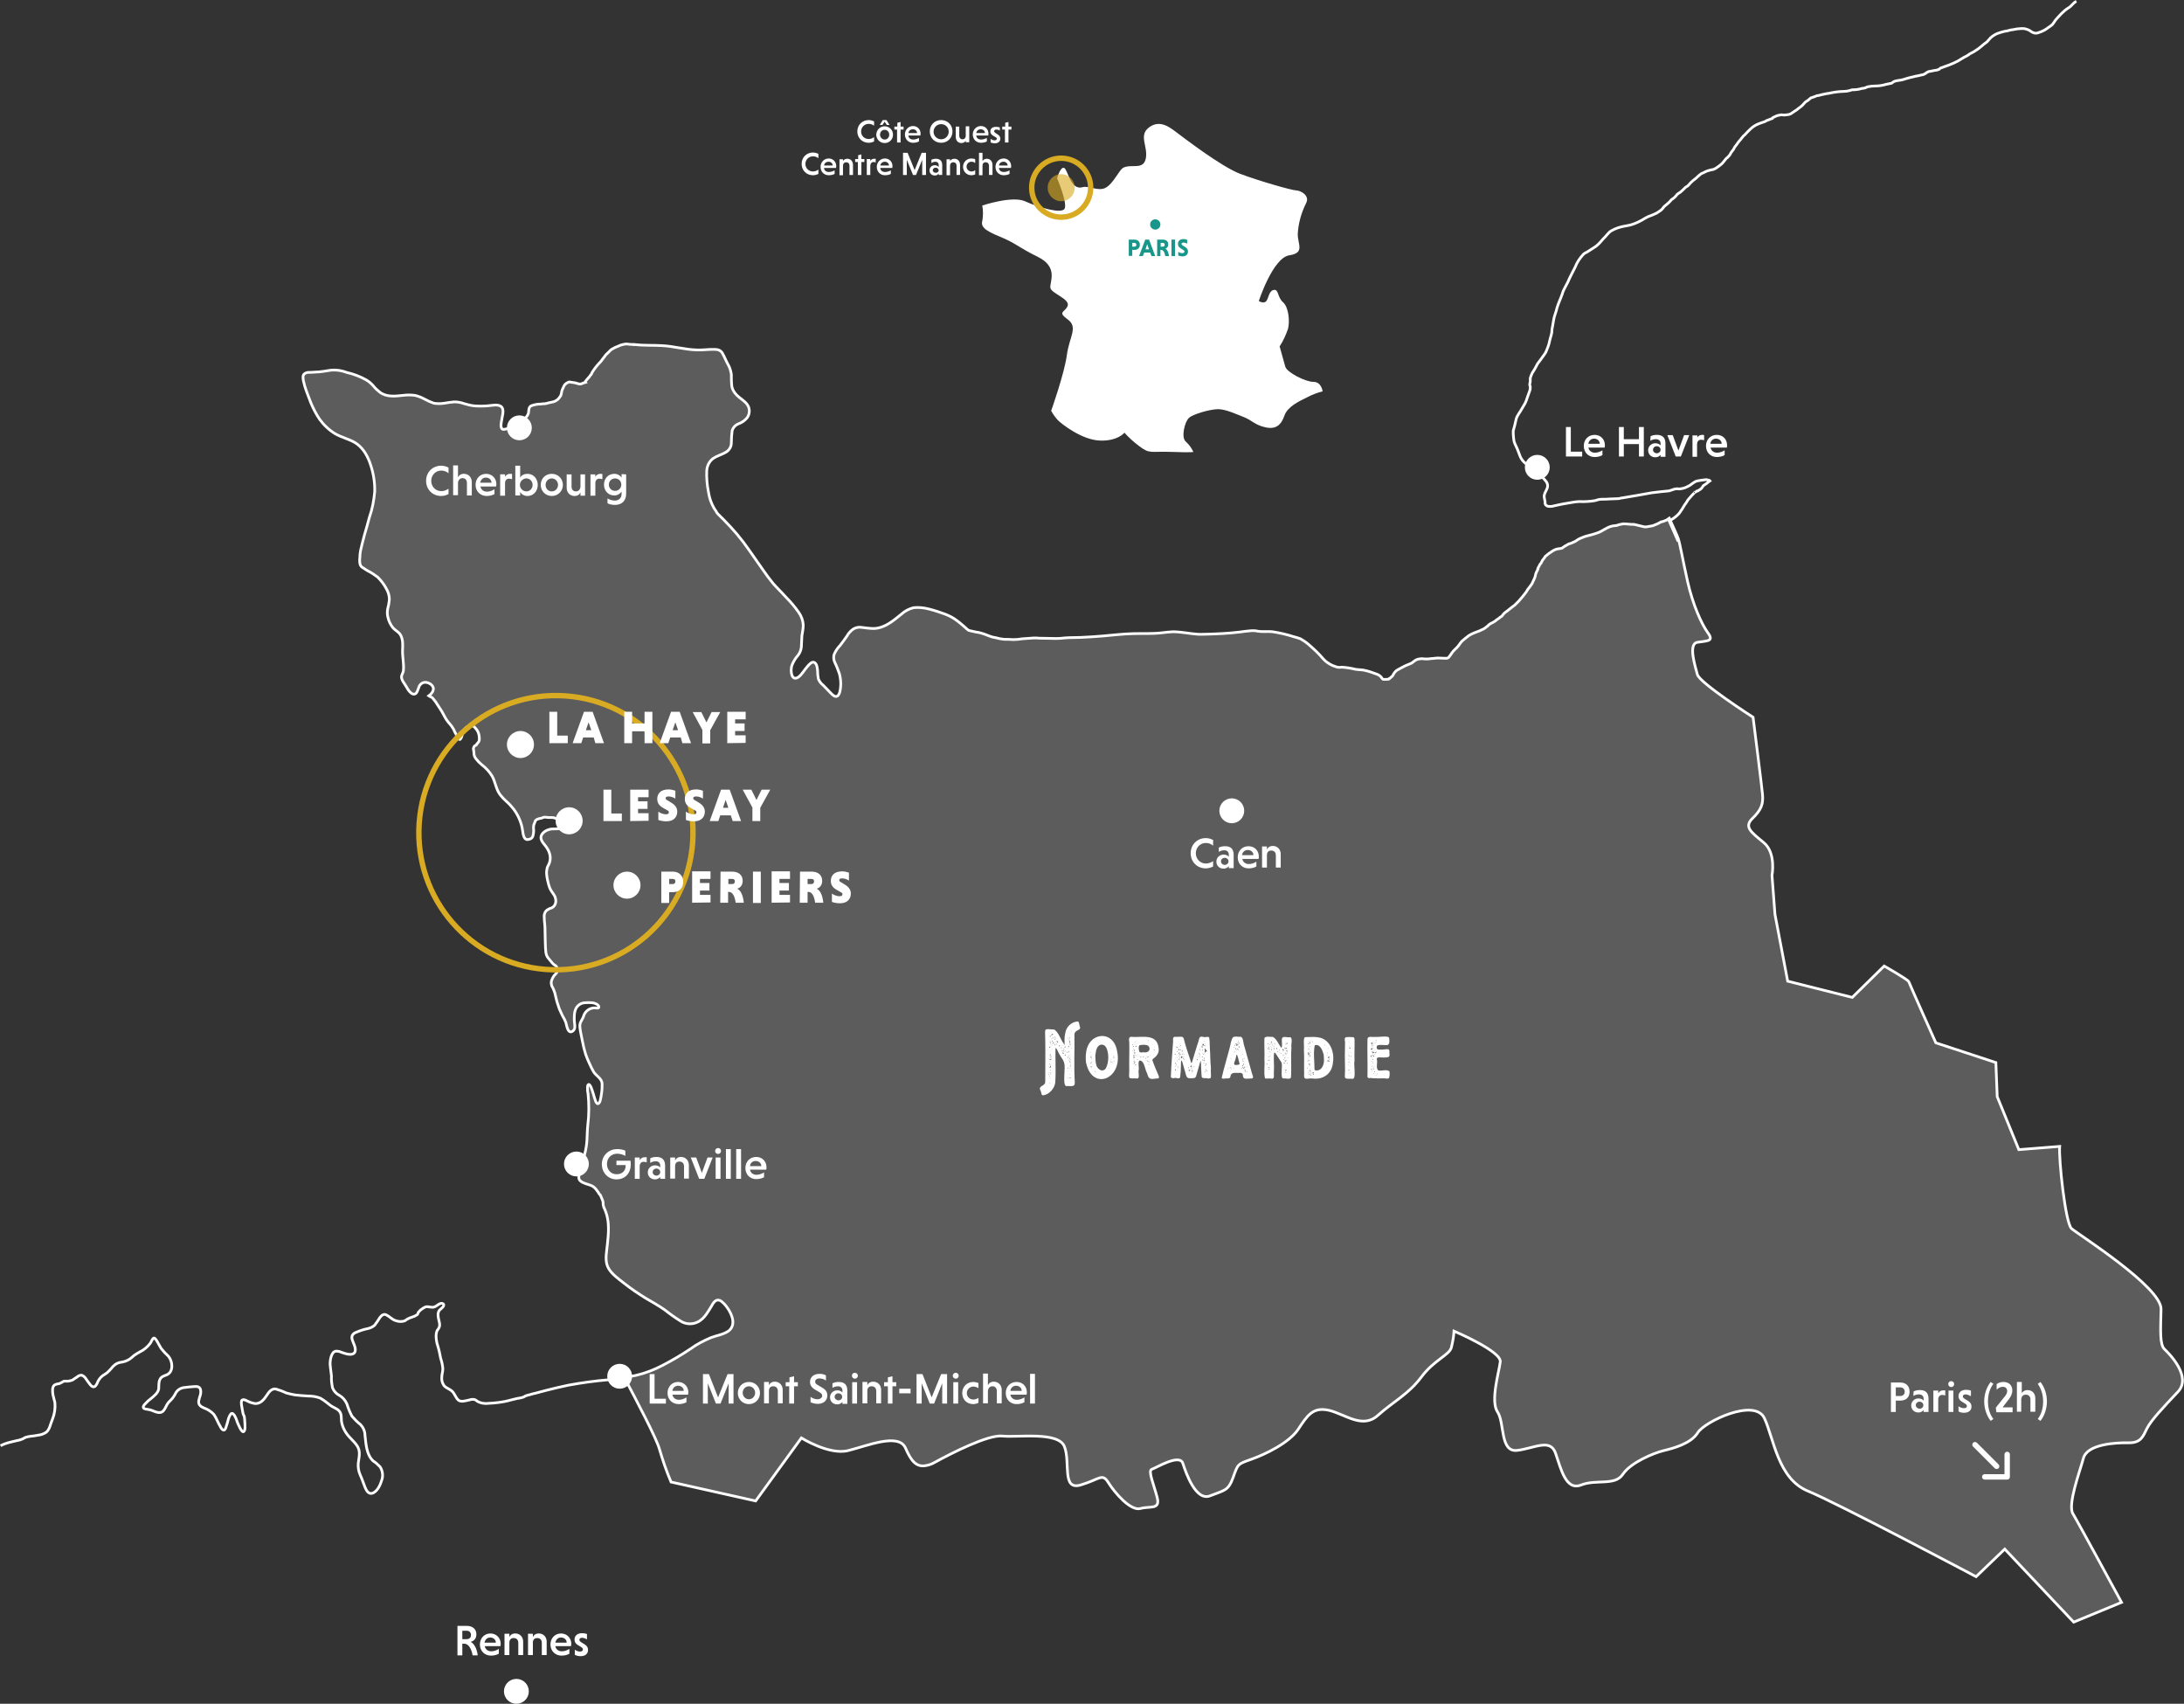 <svg xmlns="http://www.w3.org/2000/svg" xml:space="preserve" id="Calque_1" x="0" y="0" version="1.1" viewBox="0 0 807.8 630"><rect x="0" y="0" width="807.8" height="630" fill="#333333" stroke="none"/><style>.st0{fill:none;stroke:#fff}.st2{fill:#fff}.st3,.st4{fill:none}.st4{stroke:#d8ab22;stroke-width:2}.st7{fill:#18968a}.st8{enable-background:new}</style><g id="Groupe_15080"><g id="Groupe_15078"><path id="Tracé_35087" d="M620.7 200.2c-.4-1-1.9-4.3-3.3-7.5.2-.2.5-.3.7-.5q1.65-.9 3-2.4c.7-1 1.4-2 2-3.1.3-.4.6-.8.9-1.3.2-.4.4-.7.7-1 .7-.8 1.4-1.6 2.2-2.4.1 0 .1 0 0 .1.1-.1.2-.2.3-.2s.2-.1.2-.1c.1-.1.2-.1.2-.2.1 0 .2-.1.4-.1.1-.1.3-.2.5-.3.3-.2.6-.4.9-.7.2-.2.4-.6.6-.9.2-.1.4-.3.6-.4s.4-.3.7-.5c.4-.4.8-.6 1.2-.9-.2-.3-.5-.2-.7-.3-.4-.1-.8-.2-1.2-.1-.5.1-1 .1-1.5.2-.7.1-1.3.2-1.9.4q-1.05.6-1.8 1.2c-.5.4-1 .6-1.6.9-.8.4-1.7.6-2.7.7-.6-.1-1.3-.1-1.9.1l-1.8.6-3 .3c-1.1.1-2.3.3-3.4.4-1.9.3-3.7.7-5.6 1-1.7.3-3.5.6-5.3.9-.3 0-.7.1-1 .2s-.7.1-1 .1c-.9 0-1.8.1-2.7.1-1 .1-2 .1-3 .1-.5 0-1 .1-1.4.2-.8.3-1.5.4-2.3.5-1.1.1-2.1.2-3.2.2-1.2-.1-2.4 0-3.6.2-1.4.3-2.7.4-4.1.7-1.1.2-2.2.5-3.2.7-.7.2-1.4.2-2.1.1-.3-.1-.6-.3-.8-.5-.2-.3-.3-.7-.2-1-.1-.9-.5-1.8-.3-2.7s.8-1.7 1.1-2.6c.3-1 0-2-.7-2.7-.8-.9-1.5-1.8-2.4-2.6-.8-.8-1.7-1.6-2.6-2.3-.3-.2-.7-.4-1-.5-.5-.2-1-.5-1.3-.9-.9-.7-1.7-1.7-2.1-2.8-.3-.9-.7-1.8-1-2.6s-.8-1.6-1.1-2.5c-.2-.6-.2-1.2-.3-1.8-.1-.8-.1-1.6-.1-2.4.2-.7.4-1.4.6-2.2.2-.7.3-1.5.5-2.2s.6-1.4 1-2c.5-.7.9-1.4 1.3-2.1.3-.6.7-1.1 1-1.7.3-.7.6-1.3.8-2.1.3-.8.6-1.7.9-2.5.2-.5.2-1 .2-1.6-.1-.2-.2-.4-.2-.6 0-.4.1-.8.2-1.2v-1.3c.2-.7.5-1.4.8-2 .3-.5.7-1 1-1.6s.6-1.1.9-1.7c.8-1.1 1.7-2.2 2.5-3.4.4-.5.7-1.1.9-1.7.3-.7.6-1.5.8-2.2.3-1.2.5-2.3.9-3.5.3-.9.1-1.8.4-2.8.2-.9.3-1.9.5-2.9.1-.6.3-1.2.5-1.8.3-.8.5-1.6.7-2.4.5-1.7 1.3-3.3 1.9-5 .2-.8.5-1.5.9-2.2.4-.8.8-1.6 1.2-2.3.8-1.9 1.8-3.7 2.7-5.5.7-1.8 1.7-3.3 3-4.7.4-.4.9-.7 1.4-.9.8-.5 1.6-1 2.5-1.6.7-.4 1.4-1 2-1.6.5-.6 1.1-1.2 1.6-1.8.5-.5.9-.9 1.3-1.4s.8-.9 1.3-1.3c1.8-1.1 3.8-1.7 5.9-2 2-.3 3.9-1.1 5.7-2.1.8-.5 1.5-.9 2.3-1.3.8-.3 1.7-.6 2.5-1 .5-.2 1-.5 1.4-.8.5-.3.9-.6 1.3-1 .2-.3.5-.6.7-.9.4-.4.9-.7 1.3-1.1q.75-.6 1.2-1.2c.2-.2.3-.4.6-.5.6-.4 1.1-.9 1.5-1.4.1-.1.1-.2.2-.3s.3-.2.4-.3l.9-.6c.6-.5 1.2-1.1 1.8-1.7.2-.2.5-.3.8-.5.4-.4.8-.8 1.1-1.2.6-.6 1.2-1.1 1.9-1.6.6-.6 1.2-1.1 1.8-1.6.2-.2.5-.3.8-.4l1.2-.6c.4-.2.8-.3 1.2-.4.5-.2.9-.2 1.4-.3.5-.2 1-.4 1.5-.8.4-.3.8-.5 1.1-.8.7-.5 1.3-1.2 1.8-1.9.2-.2.2-.3.4-.5.1-.2.3-.3.5-.4.3-.3.6-.7.9-1 .2-.3.3-.6.5-.9s.4-.5.6-.8c.2-.2.3-.4.4-.6.2-.4.4-.8.7-1.1s.5-.7.8-1.1.6-.8 1-1.2c.3-.4.5-.7.8-1 .1-.1.2-.3.3-.4.2-.1.3-.2.5-.4 1.4-1.5 2.8-3.1 4.8-3.9.4-.2.8-.3 1.3-.5.4-.2.8-.2 1.2-.4.2-.1.5-.3.7-.4.5-.2.9-.3 1.3-.5.3-.1.5-.2.8-.3v-.1c.1-.1.2-.1.2-.2.4-.2.8-.4 1.3-.6.4-.1.7-.3 1.1-.3.4-.1.8-.2 1.2-.1.7.1 1.3 0 1.9-.1.5 0 .9-.2 1.3-.4.4-.3.9-.6 1.3-.9.5-.3 1-.6 1.4-1 .5-.3.9-.7 1.4-1.1.3-.4.7-.7 1-1.1.3-.3.6-.5 1-.7.4-.3.8-.7 1.2-1 .5-.2 1.1-.3 1.7-.6q.6-.3 1.2-.3c.5-.1 1-.3 1.6-.4.7-.2 1.5-.3 2.2-.4.9-.2 1.9-.4 2.8-.5s1.8-.2 2.7-.2q1.05 0 2.1-.3c.3-.1.7-.2 1-.3.6 0 1.2 0 1.8-.1s1.2-.2 1.8-.4c.4 0 .8-.1 1.2-.2.3-.2.6-.3.9-.4.9-.2 1.9-.3 2.8-.3 1.3 0 2.7-.2 4-.6l1.4-.3c.3 0 .7-.1.9-.3.8-.8 2.2-.8 3.3-1 1-.2 1.9-.6 2.8-.8.7-.2 1.4-.3 2.1-.5.3-.1.7-.2 1-.2.6-.1 1.1-.3 1.7-.4.4 0 .8-.2 1.2-.4.3-.2.5-.4.7-.5.3-.2.7-.4 1.1-.4.7-.1 1.3-.3 2-.4.5 0 1-.2 1.5-.4.1-.1 0-.1 0-.1.1-.1.3-.2.4-.3L721 24c1.1-.4 2.1-.9 3.1-1.4l1.5-.9c.6-.4 1.2-.7 1.8-1 .4-.2.8-.5 1.2-.8.5-.3 1-.5 1.5-.8 1-.6 2-1.3 2.9-2.1.5-.5 1-.8 1.5-1.2.2-.1.4-.3.5-.4.3-.3.5-.6.8-.9.7-.9 1.7-1.5 2.7-2 1.3-.5 2.6-.9 4-1.1.6-.1 1.2-.4 1.9-.4.5-.1 1.1-.2 1.6-.3.9-.1 1.9-.2 2.8-.1.9.2 1.8.5 2.5 1.1.3.2.7.4 1.1.5.5.1 1 .1 1.5-.1 1.3-.4 2.6-1 3.7-1.9.5-.3 1-.7 1.5-1.1.4-.5.8-1.1 1.2-1.7.7-.8 1.4-1.6 2.2-2.4s1.6-1.5 2.6-2.1c1.1-.6 1.7-1.9 2.9-2.4" class="st0"/><path id="Tracé_35088" d="M805.5 514.7c-5.2 5.5-9.9 10.5-11.4 13.5s-2.2 5.4-6.9 5.3-15.2.5-16.6 5.7c-1.4 5.1-5.9 17.2-3.9 20.5s18 32.8 18 32.8l-17.7 7.3-25.5-27-10.6 10.2s-51.3-27.2-62.3-31.7c-11-4.6-12.5-19.3-16-26.9-3.6-7.6-22.1 1.3-24.6 5.3-2.5 4.1-9 5.8-12.7 6.7s-12.2 4.4-15.1 8.8c-2.9 4.3-9.8 1.7-15.4 3.9s-7.4-5.8-9.4-11.6c-1.9-5.8-7.7-2-14.2-1.2s-4.6-10.2-7.3-14.2.5-14.6 1-18.5c.6-3.9-17.1-11.4-17.1-11.4-.1 2-.5 4.1-1 6.1-.8 2.8-6.4 4.6-11.1 10.9s-10.3 9-16 14.1c-5.7 5.2-12-.3-18.1-1.8-6.1-1.4-8.1 2-11.5 7.1-3.4 5-12.2 9.2-17.3 11-5 1.8-4.9 1.6-6.7 6.7-1.8 5-3.2 4.7-8.5 6.8s-8.9-8.3-10.1-12-9.9 1.7-11.5 2.2c-1.5.5.8 5.7 2 10.4s-2.6 3.1-6.2 4.1-9.4-5.7-11.8-9.5c-2.3-3.8-3.2-1.3-10.3.8s-3.7-8.4-6-14.2c-2.2-5.7-17.5-3.3-22.9-3.9-5.3-.6-19 6.4-25 9.7-1 .6-2.1 1-3.2 1.2-3.8.8-5.7-1.9-7.7-6.5-2.6-5.7-14.3-.7-21.3 1s-17.2-4.7-17.2-4.7L279.5 555l-31.3-7c-1.7-4-3.1-8.1-4.3-12.2-1.2-4.2-8.4-17.8-13-26.5 1.4-.2 2.8-.4 4.2-.7 3.5-.8 6.9-2.1 10.1-3.8 3.5-1.8 7-3.9 10.3-6.1 2.3-1.7 4.9-3 7.5-4.1 2.1-.8 4.5-1.1 6.4-2.4 1.8-1.3 2-3.4 1.3-5.4-.4-1.2-1-2.3-1.8-3.4-.6-.9-1.4-1.7-2.2-2.3-.5-.4-1.3-.5-1.9-.2-.7.5-1.2 1.2-1.6 2-1.3 2.1-2.5 4.4-4.7 5.7-2 1.2-4.6 1.2-6.6 0-2.1-1.3-4.2-2.8-6.1-4.3-2.3-1.6-4.8-3-7.2-4.4-2.7-1.7-5.4-3.5-7.9-5.5-1.9-1.5-4.2-3.1-5.5-5.2s-1.1-4.5-.8-6.9c.4-3.5.9-7.1.5-10.6q-.3-2.4-1.2-4.5c-.3-.5-.5-1.1-.6-1.7 0-.4 0-.9-.1-1.3-.3-.8-.6-1.6-1-2.4-.1-.1-.1-.1-.2-.1-.2-.2-.4-.5-.5-.8l-.9-1.2c-.5-.6-1.1-1.1-1.9-1.4-1.3-.5-2.8-.7-3.9-1.7-.9-.8-.4-2.2-.2-3.3.2-1 .4-1.9.6-2.9l.4-1.6c0-.3.1-.5.2-.7.1-.1.1-.1.2-.1.3-.3.4-1 .5-1.4.4-1.6.7-3.3.8-5 .1-1.8.1-3.7.3-5.5.5-3.9.5-7.8.1-11.7-.2-.8-.2-1.6-.2-2.5 0-.2.1-.8.4-.9.4-.1.8.8.9 1 .7 1.7 1.1 3.5 1.7 5.2.2.5.7 1.4 1.3.6.3-.4.4-.8.5-1.3.2-.8.3-1.5.4-2.3.2-1.2.2-2.3.2-3.5-.1-1.9-2.2-2.9-3.1-4.3-.6-1-1.1-2.1-1.6-3.2s-1-2.2-1.4-3.4c-.5-1.6-.9-3.3-1.2-4.9s-.7-3.2-.9-4.9c-.1-.9 0-1.7.5-2.5.4-.7.8-1.4 1-2.2.7-1.6 2.3-2.7 4.1-2.6.4 0 1.5.3 1.4-.4-.1-.9-1.6-1.4-2.3-1.5-1-.1-2.1-.1-3.1 0q-1.2.15-2.1.9c-1.5 1.2-1.6 3.3-1.6 5.1 0 .9.2 1.8.2 2.7.1.7-.2 1.4-.8 1.8-1.8 1.2-2.2-2.2-2.5-3.2q-.45-1.2-1.2-2.4c-.4-.8-.8-1.7-1.2-2.6l-.9-2.7c-.3-1.1-.5-2.2-.8-3.3-.3-.9-.6-1.7-1.1-2.5-.2-.6-.3-1.4-.1-2q.3-.9.9-1.8c.4-.4.7-.7 1-1.1.3-.5.4-1.1.2-1.7-.1-.4-.4-.8-.7-1-.4-.2-.8-.5-1.1-.9l-1.5-1.8c-.5-.6-.8-1.4-.9-2.2-.1-1.1-.2-2.3-.2-3.4 0-1.3-.1-2.6-.1-4 0-.9 0-1.9-.1-2.8s-.2-1.8-.2-2.7c-.1-.9.1-1.7.7-2.4.6-.5 1.3-.9 2.1-1.1 1.7-.9 1.8-2.9 1-4.5l-1.2-1.8c-.5-.8-.8-1.6-1-2.4-.3-1.2-.6-2.4-.7-3.6-.1-.9 0-1.7.2-2.6.3-.7.7-1.3.9-2 .3-1 .3-2.1 0-3.1-.3-1.1-.9-2.1-1.6-3-.6-.7-1.2-1.4-1.5-2.3-.6-1.9 1.4-3.3 3-3.7 1.3-.4 2.7 0 4-.4 1.1-.3.7-1.5.2-2.2-.9-1.2-2.2-1.9-3.7-1.8-.6 0-1.1 0-1.7-.1s-1.1 0-1.6.3c-.3.1-.7.1-1 .2-.2.1-.4.2-.6.2-.3.1-.5.3-.7.5-.1.2-.3.5-.3.7-.1.2-.2.5-.3.8 0 .1 0 .1-.1.2-.1.7-.1 1.4 0 2q0 1.05-.3 2.1c-.2.6-.7 1-1.3 1.1-2.1.8-2.3-1.9-2.5-3.2-.4-2.9-1.6-5.6-3.3-7.9-.8-1-1.7-2-2.6-2.8-.8-.7-1.6-1.5-2.3-2.4-1.6-2-1.8-4.6-3-6.9-1-1.7-2.4-3.2-4-4.4-.8-.7-1.5-1.4-2.1-2.2q-.45-.6-.6-1.2c-.1-.3-.1-.6-.1-1-.1-.5-.1-1-.2-1.5.1-.5.3-1 .8-1.2.2 0 .4-.2.4-.4.4-.5.9-.9 1-1.6 0-.7 0-1.4-.2-2.1-.2-.8-.6-1.6-1.2-2.2-.4-.5-.9-1-1.6-1-1.1.1-2.1.7-2.7 1.6-.4.7-.6 1.4-.7 2.1-.1.5-.3.9-.6 1.3s-.7-.1-.9-.4l-.6-1.2c-.2-.4-.5-.8-.7-1.3-.2-.6-.6-1.2-1-1.8-.5-.6-.9-1.2-1.4-1.7-.9-1.1-1.5-2.5-2.2-3.7-.4-.6-.8-1.3-1.2-1.9-.4-.5-.7-1.1-1.1-1.7l-1.2-1.5c-.4-.4-1-.5-1.4-.8.8-.6 1.7-1.5 1.7-2.7-.1-1.4-1.8-2.3-3-2.3-1.1 0-2.1.8-2.4 1.9-.3.7-.6 2.1-1.4 2.4-1 .4-2-.8-2.5-1.5l-.9-1.5c-.3-.5-.6-.9-.9-1.4-.4-.6-.7-1.3-.7-2 .1-.8.6-1.4.7-2.1.3-2.6-.4-5.2-.3-7.8.1-1.9.2-3.9-.8-5.6-.7-1.1-1.9-1.6-2.7-2.5-.9-1.1-1.6-2.5-1.9-3.9-.3-1-.3-2.1-.1-3.2.3-1.1.5-2.1.6-3.2.1-1.5-.4-3.1-1.2-4.4-.8-1.5-1.9-2.9-3.1-4.1-1.2-.9-2.4-1.7-3.8-2.4-.6-.4-1.1-.7-1.7-1.1-.5-.2-.8-.7-1-1.2-.2-.8-.2-1.7-.1-2.5 0-.9.1-1.9.3-2.8.2-1 .5-1.9.7-2.9.5-1.9 1-3.9 1.6-5.8l.9-3.3c1.1-3.1 1.7-6.3 2-9.6.1-3.8-.6-7.5-1.9-11-1.1-2.9-2.8-5.6-5.5-7.2-2.3-1.3-4.9-1.9-7.2-3.2-2.3-1.4-4.2-3.2-5.8-5.4-1.3-1.9-2.3-3.9-3.2-6-.5-1.4-1.1-2.8-1.6-4.2-.5-1.3-.9-2.7-1.2-4.1-.1-.8-.3-1.8.3-2.4.6-.5 1.4-.7 2.2-.6 1.1-.1 2.3-.1 3.4-.2 1.2-.1 2.3-.3 3.5-.5 1.1-.2 2.2-.2 3.2-.1 1.2.1 2.3.4 3.4.8 2.6.6 5 1.5 7.3 2.8 1 .6 1.8 1.3 2.6 2.2.7.9 1.6 1.7 2.5 2.4 2.5 1.8 5.6 1.4 8.4 1.1q2.25-.3 4.5 0c1.3.3 2.5.8 3.6 1.4s2.2 1.1 3.4 1.5c1.2.2 2.5.2 3.8 0 1.2-.2 2.5-.4 3.7-.5 1.2 0 2.4.2 3.5.6 1.4.4 2.8.8 4.2.9 1.7.1 3.5.1 5.2-.1 1.2-.1 2.9-.5 4.1.1 1.1.5 1.1 1.8 1 2.8-.2 1.4-.6 2.8-.7 4.3 0 .6.1 1.5.9 1.6.7-.1 1.4-.2 2-.6.5-.2 1-.3 1.4-.5.5-.3.9-.6 1.2-1 .7-.6 1.6-1.1 2.5-1.5s1.6-1.1 2-2c.5-1.1-.1-2.6 1.3-3.2 1.1-.4 2.3-.6 3.5-.6l.7-.1h.6c.4-.1.9-.1 1.3-.3l1.4-.3c.8-.1 1.6-.5 2.2-1 .4-.4.8-.9 1.1-1.4.1-.4.3-.8.3-1.2.1-.4.1-.7.3-1.1s.4-.7.5-1.1c.3-.7.9-1.2 1.6-1.5.3-.2.6-.2.9-.1.4.1.9.1 1.4.2.7.1 1.3.4 2 .5.3 0 .6 0 .9-.2.4-.1.7-.3 1.1-.4-.2-.2 1.4-1.8 1.6-2.1.1-.1.2-.2.2-.3.1-.2.3-.4.5-.6.1-.1.2-.3.2-.5.2-.3.4-.6.5-.8.8-1.2 1.8-2.4 2.8-3.4l.9-1.2c.2-.3.5-.6.7-.9s.4-.6.7-.8c.5-.4.9-.9 1.3-1.3.4-.3.8-.6 1.3-.8.4-.2.7-.4 1.1-.5.4-.2.9-.4 1.4-.6.6-.2 1.2-.3 1.8-.4.4 0 .9 0 1.3.1.5 0 1 .1 1.5.1.3.1.4.1.4 0 3.4.4 6.8.2 10.2.4 4.4.2 8.6 1.5 13 1.6 2.2.1 4.4-.3 6.6-.2.6 0 1.3.1 1.8.4s.9.7 1.1 1.2c.7 1.2 1.2 2.6 1.9 3.8s1.1 2.5 1.3 3.8c0 1.5 0 3.1.2 4.6.4 1.6 1.4 2.9 2.7 3.9 1.2 1 2.7 1.9 3.4 3.4.6 1.4.4 2.9-.4 4.1-.8 1-1.9 1.8-3.2 2.3-1.1.4-2 1.3-2.4 2.5-.2 1.5-.3 3.1-.3 4.6 0 1.4-.8 2.7-2 3.4-1.5.9-3.2 1.3-4.7 2.3-1.5 1.1-2.3 2.8-2.4 4.6-.1 2.5.1 5.1.6 7.6.3 2.2 1 4.3 2.1 6.2.2.4.6.8.8 1.2q.15.45.6.9l2.4 2.4c1.6 1.6 3.1 3.3 4.6 5l2.4 3c2.6 3.5 5 7.1 7.5 10.6q1.65 2.4 3.6 4.8c1.5 1.7 3.1 3.2 4.6 4.9q2.7 2.7 4.8 5.7c1 1.4 1.6 3 1.7 4.7 0 1.4-.3 2.7-.5 4-.1 1.4-.1 2.8-.2 4.1-.1 1.2-.6 2.3-1.3 3.2-.9 1-1.6 2.2-2.1 3.4-.5 1.3-.5 2.8 0 4.1.5 1.1 1.5 1.1 2.4.4 1.3-1 2.1-2.6 3.2-3.8.6-.7 1.7-2.1 2.7-1.5.9.6 1 2.1 1.1 3 0 1 .1 2.1.3 3.1.4.9 1 1.7 1.8 2.3 1 1 1.9 2 2.9 3 .5.5 1.5 1.5 2.3 1 .9-.6 1.1-2.2 1.2-3.2.2-1.7 0-3.4-.4-5-.5-1.4-1-2.8-1.7-4.2-.5-1-.6-2.2-.2-3.2.5-1.1 1.2-2.2 2.1-3.1.9-1.1 1.6-2.2 2.5-3.4q.9-1.65 2.4-2.7c1-.6 2.1-.8 3.2-.6 1.5.2 3 .4 4.5.4 4.1-.2 7.1-2.9 10.1-5.3 1.3-1.2 2.9-2 4.5-2.4 1.9-.2 3.8 0 5.7.5 2 .5 4.1 1.2 6 1.9 1.6.6 3.1 1.4 4.5 2.5 1 .7 1.9 1.6 2.9 2.4.4.4.8.8 1.3 1.1.4.1.9.2 1.3.3.7.2 1.4.3 2 .4.8.1 1.5.4 2.3.6.7.2 1.4.6 2.1.8.7.3 1.5.5 2.3.6 1 .3 2.1.5 3.1.6 1.1 0 2.3 0 3.4.1q1.65 0 3.3-.3c1-.1 1.9-.1 2.9-.2.8-.1 1.5-.1 2.3-.1.8.1 1.6.1 2.5.1 1.6 0 3.3.1 5 .1.9 0 1.9-.1 2.8-.2 2-.2 4-.1 6-.2 2.7-.1 5.3-.3 7.9-.5 3.8-.3 7.6-.8 11.5-.9 3.5-.1 7.1.1 10.6-.3 1.4-.2 2.8-.3 4.2-.4 1.6 0 3.2.2 4.8.4 1.4.2 2.8.4 4.2.5 1.2.1 2.3 0 3.5 0 4.1-.1 8.2-.3 12.3-.8 1.5-.2 2.9-.4 4.4-.5.8 0 1.5 0 2.2.2 1.8.3 3.7 0 5.5.2 2.6.4 5.2 1 7.7 1.8.9.2 1.7.5 2.6.8 1 .6 2 1.2 2.9 2 2 1.7 3.9 3.5 5.6 5.5.9 1 2.1 1.8 3.4 2.4.5.2 1.1.4 1.7.6.6.1 1.2.1 1.7 0 1.7.1 3.5.4 5.1.8 1.3.2 2.6.1 3.9.5 1.3.3 2.5.8 3.7 1.2.7.2 1.3.6 1.8 1.1.2.3.4.6.6.8s.8.1 1.1.1c.4 0 .8 0 1.2-.1.4-.2 0-.1.1-.2s.2-.1.4-.2c.1-.1.2-.1.2-.2.1-.1.3-.3.5-.4.2-.2.4-.5.5-.8.4-.7 1-1.4 1.7-1.7.4-.2.7-.4 1.1-.6.8-.4 1.6-.9 2.5-1.2.5-.2.9-.4 1.4-.6.3-.2.5-.4.8-.6.5-.4 1.1-.8 1.8-.9.5-.1 1.1-.2 1.7-.1 1 .1 2 .1 3-.1.4 0 .8 0 1.2-.1.4 0 .8-.1 1.2-.1.8 0 1.6.1 2.4.1.5 0 1.2.1 1.6-.3.5-.6.9-1.2 1.3-1.8.5-.7 1.1-1.2 1.7-1.8.7-.7 1.2-1.6 1.9-2.4.8-.7 1.7-1.4 2.6-2.1.6-.4 1.3-.7 2-1 .9-.4 1.8-.6 2.7-1.1.8-.3 1.5-.8 2.2-1.4.5-.6 1.2-1 1.9-1.3.3-.2.7-.4 1-.6l.3-.3.9-.6c.2-.2.4-.3.6-.5.2-.1.4-.2.6-.4.1-.1.2-.3.4-.5q.45-.6.9-.9c.6-.4 1.2-.9 1.8-1.4.5-.4 1.2-.9 1.7-1.3l.9-.9c.4-.4.8-.8 1.1-1.2.5-.6 1-1.1 1.5-1.8.5-.6.9-1.2 1.3-1.9.5-.6 1-1.3 1.5-2 .4-.9.9-1.8 1.2-2.7.1-.3.1-.6.2-.9.1-.4.3-.8.5-1.2 0-.1.5-.9.4-.9-.1-.1-.2.4-.1 0l.3-.6c.2-.2.3-.5.4-.8.2-.3.5-.5.6-.8s.3-.5.4-.8c.2-.3.5-.6.7-.9.1-.1.2-.3.3-.5.2-.2.3-.3.5-.4.6-.6 1.3-1 2-1.5s1.6-.9 2.5-1c.4 0 .8-.1 1.2-.2.3-.2.7-.5 1-.7.5-.3.9-.5 1.4-.8.2-.1.4-.2.6-.2.3-.1.6-.2.8-.3.3-.2.7-.3 1.1-.5s.8-.6 1.2-.8c1.2-.6 2.5-1.1 3.8-1.4.9-.2 1.9-.5 2.8-.8.7-.2 1.3-.5 1.9-.8.5-.3 1-.6 1.6-.9.5-.3 1.1-.6 1.7-.8.2-.1.5-.1.8-.2.2-.1.5-.1.8-.1.3-.1.5-.1.8-.1.3-.1.5-.2.8-.3l1.5-.3c.7 0 1.3 0 2 .1s1.4.1 2.1.1c.8.2 1.7.4 2.5.6.7.2 1.4.4 2.1.3.8-.1 1.5-.3 2.3-.4 1-.4 2.1-.8 3-1.4.7-.1 1.4-.4 2.1-.7.3-.2.7-.5 1-.7 1.4 3.1 3 6.5 3.3 7.5.7 2 1.6 7.5 3.5 16 1.9 8.4 5.1 15.6 7.5 18.9s-.4 2.9-3.9 3.5-.8 8.8 0 11.9 20.6 15.8 20.6 15.8 3.2 25.3 3.5 28.6c.3 3.4-.4 5.6-3.7 8.8s-.5 5.1 4.2 9c4.6 3.9 3 12.1 3 12.1l1.1 14.4 4.7 24.7 23.9 6 11.8-11.6s8.8 5 9.1 5.8c.3.9 10 22.6 10 22.6l22.2 7.3.5 12.6 8 19.6 15.1-1.2c-.4 4.5 2.1 28.4 4.4 30.4s33.3 21.6 33.1 29.8-.5 13.1 1.3 14.8 10.2 10.2 4.9 15.8z" style="stroke:#fff;fill:rgba(255,255,255,.2)"/><path id="Tracé_35089" d="M.2 534.6c1.1-.6 2.3-1 3.5-1.3.8-.2 1.6-.4 2.5-.6q1.05-.15 2.1-.6c.4-.2.7-.4 1.1-.6.6-.2 1.2-.3 1.8-.4.9-.1 1.9-.2 2.8-.4 1.1-.1 2.2-.5 3.1-1.1.6-.5 1-1.2 1.3-2 .3-.9.6-1.8 1-2.8.8-2 1.1-4.1.9-6.2-.2-.9-.5-1.8-.7-2.8-.2-1.1-.4-3 .6-3.7.4-.2.9-.4 1.4-.4.4-.1.7-.2 1-.4.2-.1.4-.2.5-.3l.6-.3h.5c.9.1 1.8-.1 2.6-.4l1.8-1.2c.4-.4 1-.6 1.6-.6.6.2 1.2.7 1.5 1.2.5.7 1 1.5 1.6 2.2.3.4.8 1 1.5.9.5-.1.8-.7 1.1-1.2.4-1.2 1.2-2.3 2.2-3 .5-.3 1-.6 1.5-1 .5-.5 1-.9 1.5-1.5.8-1.1 1.9-2 3.2-2.3.6-.1 1.3-.2 1.9-.4s1.2-.5 1.7-.8c.6-.4 1.1-.9 1.7-1.4.7-.5 1.4-.9 2.1-1.3 1.5-.7 2.8-1.8 3.8-3.1.4-.5.6-1.2 1-1.7.2-.3.5-.5.8-.2.5.5.8 1 1.1 1.6l1.2 2.1c.8 1 1.7 2 2.7 2.9 1.6 1.9 2 5.8-.7 6.9-1 .4-1.9.6-2.4 1.6-.6 1.1-.4 2.4-.5 3.6-.3 1.5-1.6 2.5-2.8 3.5-.8.6-1.5 1.2-2.1 1.9-.3.3-.9.9-.8 1.4 0 .4.5.5.8.6.6.1 1.1.2 1.7.3 1.2.3 2.3 1.1 3.6 1 1.2 0 1.8-1.2 2.3-2.2.4-.9 1-1.7 1.7-2.3.8-.8 1.4-1.7 1.9-2.7.6-1.1 1.7-1.8 2.9-2 1.3-.2 2.7-.3 4-.4 1.1-.1 2.1.1 2.3 1.3.3 1.4-.5 2.7-.7 4-.2 1.4.7 2.1 1.9 2.6 1.4.5 2.7 1.3 3.7 2.4 1 1.4 1.5 3.1 2.4 4.5.2.4.6 1.2 1.2 1.3.5.1.8-.7.9-1.1.3-.9.6-1.8.8-2.7.2-.8.5-1.5 1-2.2 1.1-1 2.2 2.5 2.4 3.1.2.4 1.7 4.5 2.5 3.3.5-.7.3-2 .3-2.7 0-.5-.1-1-.1-1.5s-.1-.9-.2-1.4c-.2-.3-.3-.6-.4-.9-.1-.5-.2-1-.3-1.6l-.3-1.8c0-.5-.2-1.6.5-1.7.6-.2 1.4.3 2 .6.8.4 1.8.7 2.7.8 2 0 3.2-1.6 4.2-3.1.8-1.2 1.7-2.5 3.3-2.3 1.4.4 2.7.9 4 1.5 1 .3 2.1.5 3.1.7 1.6.2 3.2.3 4.8.4 1.6 0 3.1.2 4.6.8 1.2.7 2.4 1.6 3.5 2.5.6.5 1.3.8 2 1.2.6.3 1.1.6 1.5 1.1.9 1 .7 2.5.8 3.7.3 2.1 1.3 4 2.7 5.6 1.3 1.5 3.1 2.9 3.7 4.8.5 1.7 0 3.5-.2 5.2-.1 1.4.1 2.9.7 4.2.7 1.5 1.2 3.1 1.8 4.6.5 1.2 1.3 2.8 2.9 2.2 1.8-.8 2.8-3.1 3.3-4.8.6-1.6.3-3.5-.6-4.9-.8-.8-1.6-1.6-2.6-2.2-2.5-2.4-2.6-6.2-3-9.4 0-1.5-.6-2.9-1.6-4-1.2-.9-2.2-2-3.2-3.1-.8-1.5-1.4-3-1.9-4.6-.6-1.3-1.5-2.4-2.7-3.1-1.2-.6-2.1-1.6-2.6-2.8-.3-1.5-.5-2.9-.4-4.4-.1-1.1-.3-2.2-.4-3.3-.2-1.2-.1-2.4.2-3.6.3-1 .8-2.2 1.9-2.3.6 0 1.3.1 1.9.4.8.3 1.5.5 2.3.7 1.1.2 2.7.2 2.9-1.2s-.7-2.8-1.1-4.1c-.2-.5-.2-1.1 0-1.6.3-.5.7-.9 1.3-1.1 1.4-.6 2.8-1.1 4.3-1.4 1-.2 1.9-.6 2.7-1.3.7-.9 1.3-1.9 1.9-2.8.6-.8 1.4-1.5 2.4-1 1.2.6 2.1 1.7 3.4 2.1 1.1.4 2.3.5 3.4.1l.9-.6c.5-.3 1-.5 1.6-.7.7-.2 1.4-.5 2-.9.4-.2.3-.5.5-.9.4-.5.9-1 1.4-1.3.4-.3.9-.6 1.4-.8 1.1-.2 2.2.5 3.3 0 .8-.3 2.2-1.8 3.1-1.1s-.9 1.9-1.3 2.3c-.8 1-.6 2.1-.4 3.2.2 1 .7 2.3.2 3.3-.2.5-.6.8-.8 1.3s-.3 1.1-.3 1.7c0 1.2.2 2.5.6 3.7.5 1.6.8 3.1 1.1 4.7.4 1.2.7 2.5.8 3.8 0 1.1-.4 2.1-.4 3.2-.1 1.1.2 2.1.8 3 .8 1 2.2 1.3 3.1 2.2 1 1 1.3 2.6 2.5 3.4.5.2 1.1.3 1.6.2.8-.1 1.6-.3 2.4-.5.6-.2 1.1-.2 1.7-.1.4.1.7.4 1 .6 1.3.8 2.9 1 4.3.8 2-.1 4-.3 6-.7 1.5-.3 3-.8 4.5-1.1.7-.1 1.3-.2 2-.4.4-.1.7-.3 1-.5.5-.2 1.1-.4 1.7-.5.6-.2 1.3-.4 1.9-.5 2.6-.7 5.2-1.4 7.8-2 1.5-.3 3-.7 4.5-1 4.9-.9 9.9-1.6 14.8-2 2-.2 4-.3 6-.5" class="st0"/></g><circle id="Ellipse_428" cx="192.1" cy="158.2" r="4.6" class="st2"/><path id="Cherbourg" d="M165.9 182.7c-.8.4-1.7.7-2.7.7-3.2 0-5.6-2.4-5.6-5.6s2.4-5.6 5.6-5.6c1 0 1.9.3 2.7.7v2.1c-.7-.6-1.6-1-2.7-1-2.1 0-3.7 1.7-3.7 3.8s1.6 3.8 3.7 3.8c1.1 0 2-.4 2.7-.9zm3.5-6.2c.4-.8 1.1-1.3 2.2-1.3 1.7 0 2.9 1.3 2.9 3v5h-1.8v-4.6c0-1.1-.6-1.8-1.6-1.8s-1.6.7-1.7 1.7v4.6h-1.8v-11h1.8zm8.3 3.4c.2 1.1 1.1 1.9 2.4 1.9 1 0 2.1-.4 2.8-.9v1.8c-.7.4-1.7.7-2.9.7-2.3 0-4.1-1.7-4.1-4.1s1.7-4.1 3.9-4.1 3.8 1.7 3.8 3.8c0 .3-.1.7-.1.9zm-.1-1.4h4.2c0-1.1-.9-1.9-2.1-1.9s-1.9.9-2.1 1.9m9.2-2.2c.4-.7 1-1.1 1.9-1.1.2 0 .5 0 .7.1v1.9c-.3-.1-.7-.2-1.1-.2-1 0-1.5.7-1.5 1.7v4.6H185v-7.9h1.8zm5.6 6.9h-1.8v-11h1.8v4.4c.5-.9 1.5-1.4 2.7-1.4 2.2 0 3.8 1.8 3.8 4.1s-1.6 4.1-3.8 4.1c-1.2 0-2.2-.6-2.7-1.5zm2.3-1.5c1.3 0 2.3-1.1 2.3-2.4s-1-2.4-2.3-2.4-2.4 1.1-2.4 2.4 1.1 2.4 2.4 2.4m9.4-6.5c2.3 0 4.1 1.8 4.1 4.1s-1.8 4.1-4.1 4.1-4.1-1.8-4.1-4.1 1.7-4.1 4.1-4.1m0 6.5c1.3 0 2.3-1.1 2.3-2.4s-1-2.4-2.3-2.4-2.3 1.1-2.3 2.4.9 2.4 2.3 2.4m10.6.4c-.4.8-1.1 1.3-2.2 1.3-1.7 0-2.9-1.3-2.9-3v-5h1.8v4.5c0 1.1.6 1.8 1.6 1.8s1.6-.7 1.7-1.7v-4.6h1.7v7.9h-1.7zm5.5-5.8c.4-.7 1-1.1 1.9-1.1.2 0 .5 0 .7.1v1.9c-.3-.1-.7-.2-1.1-.2-1 0-1.5.7-1.5 1.7v4.6h-1.8v-7.9h1.8zm11.4-.9v7.1c0 2.7-1.6 4.2-4.2 4.2-1.1 0-2.2-.3-2.7-.6v-1.8c.6.4 1.7.8 2.7.8 1.4 0 2.5-.9 2.5-2.4v-.9c-.6.8-1.5 1.4-2.7 1.4-2.2 0-3.8-1.7-3.8-4s1.6-4 3.8-4c1.2 0 2.2.6 2.7 1.4v-1.3zm-4.1 1.5c-1.3 0-2.3 1-2.3 2.3s1 2.3 2.3 2.3 2.3-1 2.3-2.3-1-2.3-2.3-2.3" class="st2"/><g id="Groupe_15071"><circle id="Ellipse_430" cx="455.6" cy="299.8" r="4.6" class="st2"/><circle id="Ellipse_434" cx="568.6" cy="172.8" r="4.6" class="st2"/><path id="Caen" d="M448.7 320.4c-.8.4-1.7.7-2.7.7-3.2 0-5.6-2.4-5.6-5.6s2.4-5.6 5.6-5.6c1 0 1.9.3 2.7.7v2.1c-.7-.6-1.6-1-2.7-1-2.1 0-3.7 1.7-3.7 3.8s1.6 3.8 3.7 3.8c1.1 0 2-.4 2.7-.9zm2.1-7c.6-.3 1.4-.5 2.3-.5 2 0 3.2.9 3.2 3.2v4.9h-1.8v-.7c-.4.5-1.1.9-1.9.9-1.7 0-2.7-1.2-2.7-2.6s1.1-2.6 2.7-2.6c.8 0 1.5.3 1.9.8v-.8c0-1.1-.8-1.6-1.6-1.6-.7 0-1.5.2-2.1.6zm2.2 6.4c.8 0 1.4-.6 1.4-1.3s-.6-1.3-1.4-1.3-1.4.6-1.4 1.3.6 1.3 1.4 1.3m6.5-2.2c.2 1.1 1.1 1.9 2.4 1.9 1 0 2.1-.4 2.8-.9v1.8c-.7.4-1.7.7-2.9.7-2.3 0-4-1.7-4-4.1s1.7-4.1 4-4.1 3.8 1.7 3.8 3.8c0 .3 0 .7-.1.9zm-.1-1.4h4.2c0-1.1-.9-1.9-2.1-1.9s-2 .9-2.1 1.9m9.2-2.1c.4-.8 1.1-1.3 2.2-1.3 1.7 0 2.9 1.3 2.9 3v5h-1.8v-4.5c0-1.1-.6-1.8-1.7-1.8s-1.6.7-1.6 1.7v4.6h-1.8V313h1.8z" class="st2"/><path id="Le_Havre" d="M579.2 168.8v-10.9h1.8v9.1h4.2v1.8zm8.3-3.3c.2 1.1 1.1 1.9 2.4 1.9 1 0 2.1-.4 2.8-.9v1.8c-.7.4-1.7.7-2.9.7-2.3 0-4-1.7-4-4.1s1.7-4.1 4-4.1 3.8 1.7 3.8 3.8c0 .3 0 .7-.1.9zm0-1.4h4.2c0-1.1-.9-1.9-2.1-1.9s-2 .9-2.1 1.9m18.7.1h-5.6v4.6h-1.8v-10.9h1.8v4.5h5.6v-4.5h1.8v10.9h-1.8zm4.3-2.9c.6-.3 1.4-.5 2.3-.5 2 0 3.2.9 3.2 3.2v4.9h-1.8v-.7c-.4.5-1.1.9-1.9.9-1.7 0-2.7-1.2-2.7-2.6s1.1-2.6 2.7-2.6c.8 0 1.5.3 1.9.8v-.7c0-1.1-.8-1.6-1.7-1.6-.7 0-1.5.2-2.1.6zm2.3 6.3c.8 0 1.4-.6 1.4-1.3s-.6-1.3-1.4-1.3-1.4.6-1.4 1.3.6 1.3 1.4 1.3m5.9-6.7 2.1 5.7 2.1-5.7h1.9l-3.1 7.9h-1.9l-3.1-7.9zm9 1c.4-.7 1-1.1 1.9-1.1.2 0 .5 0 .7.1v1.9c-.3-.1-.7-.2-1.1-.2-1 0-1.5.7-1.5 1.7v4.6H626V161h1.8v.9zm5 3.6c.2 1.1 1.1 1.9 2.4 1.9 1 0 2.1-.4 2.8-.9v1.8c-.7.4-1.7.7-2.9.7-2.3 0-4-1.7-4-4.1s1.7-4.1 4-4.1 3.8 1.7 3.8 3.8c0 .3 0 .7-.1.9zm-.1-1.4h4.2c0-1.1-.9-1.9-2.1-1.9s-2 .9-2.1 1.9" class="st2"/></g><g id="Groupe_15072"><circle id="Ellipse_430-2" cx="191" cy="625.4" r="4.6" class="st2"/><path id="Rennes" d="M169.2 601.2h3.5c2.1 0 3.5 1.2 3.5 3.1 0 1.6-.9 2.5-2.1 2.8 1.3.7 2.3 2.5 2.6 5h-1.9c-.4-2.5-1.6-4.3-3-4.3h-.8v4.3h-1.8zm3.4 1.8H171v3.1h1.6c.9 0 1.6-.5 1.6-1.5s-.6-1.6-1.6-1.6m6.7 5.7c.2 1.1 1.1 1.9 2.4 1.9 1 0 2.1-.4 2.8-.9v1.8c-.7.4-1.7.7-2.9.7-2.3 0-4.1-1.7-4.1-4.1s1.7-4.1 3.9-4.1 3.8 1.7 3.8 3.8c0 .3-.1.7-.1.9zm-.1-1.3h4.2c0-1.1-.9-1.9-2.1-1.9s-1.9.9-2.1 1.9m9.2-2.1c.4-.8 1.1-1.3 2.2-1.3 1.7 0 2.9 1.3 2.9 3v5h-1.8v-4.5c0-1.1-.6-1.8-1.7-1.8s-1.6.7-1.6 1.7v4.6h-1.8v-7.9h1.8zm8.7 0c.4-.8 1.1-1.3 2.2-1.3 1.7 0 2.9 1.3 2.9 3v5h-1.8v-4.5c0-1.1-.6-1.8-1.7-1.8s-1.6.7-1.6 1.7v4.6h-1.8v-7.9h1.8zm8.3 3.4c.2 1.1 1.1 1.9 2.4 1.9 1 0 2.1-.4 2.8-.9v1.8c-.7.4-1.7.7-2.9.7-2.3 0-4.1-1.7-4.1-4.1s1.7-4.1 3.9-4.1 3.8 1.7 3.8 3.8c0 .3-.1.7-.1.9zm0-1.3h4.2c0-1.1-.9-1.9-2.1-1.9s-1.9.9-2.1 1.9m11.7-1.2c-.5-.3-1.2-.6-1.8-.6-.7 0-1 .3-1 .8 0 .3.2.5.6.8l1.3.8c1 .6 1.3 1.3 1.3 2.1 0 1.4-1 2.3-2.8 2.3-.8 0-1.5-.2-2.1-.5V610c.4.3 1.2.7 1.9.7s1.1-.3 1.1-.8c0-.3-.2-.6-.7-.9l-1.3-.8c-.8-.5-1.1-1.2-1.1-2 0-1.3 1-2.3 2.8-2.3q1.05 0 1.8.3z" class="st2"/></g><circle id="Ellipse_429" cx="229.2" cy="508.9" r="4.6" class="st2"/><circle id="Ellipse_433" cx="213.2" cy="430.4" r="4.6" class="st2"/><path id="Le_Mont_Saint-Michel" d="M240.3 519v-10.9h1.8v9.1h4.2v1.8zm8.4-3.3c.2 1.1 1.1 1.9 2.4 1.9 1 0 2.1-.4 2.8-.9v1.8c-.7.4-1.7.7-2.9.7-2.3 0-4.1-1.7-4.1-4.1s1.7-4.1 3.9-4.1 3.8 1.7 3.8 3.8c0 .3-.1.7-.1.9zm0-1.4h4.2c0-1.1-.9-1.9-2.1-1.9s-2 .9-2.1 1.9m16.1 4.7-3-7.5v7.5H260v-10.9h2.2l3.4 8.6 3.5-8.6h2.2V519h-1.8v-7.5l-3 7.5zm12.2-8c2.3 0 4.1 1.8 4.1 4.1s-1.8 4.1-4.1 4.1-4.1-1.8-4.1-4.1 1.8-4.1 4.1-4.1m0 6.4c1.3 0 2.3-1.1 2.3-2.4s-1-2.4-2.3-2.4-2.3 1.1-2.3 2.4 1 2.4 2.3 2.4m7.4-5.2c.4-.8 1.1-1.3 2.2-1.3 1.7 0 2.9 1.3 2.9 3v5h-1.8v-4.5c0-1.1-.6-1.8-1.7-1.8s-1.6.7-1.6 1.7v4.6h-1.8V511h1.8zm7.5 6.8v-6.4h-1.3v-1.5h1.4v-1.8l1.7-.4v2.2h1.4v1.5h-1.4v6.4zm13.6-8.5c-.6-.5-1.5-.8-2.4-.8-1 0-1.6.5-1.6 1.2q0 .75.9 1.2l1.7 1c1.4.8 1.9 1.7 1.9 2.9 0 1.6-1.1 3.1-3.5 3.1-1.1 0-2.1-.3-2.7-.6v-2c.6.5 1.6.9 2.6.9s1.7-.6 1.7-1.3c0-.5-.3-.9-1-1.3l-1.7-1c-1.3-.8-1.8-1.7-1.8-2.8 0-1.5 1-3 3.6-3 .9 0 1.7.2 2.3.6zm2.4 1c.6-.3 1.4-.5 2.3-.5 2 0 3.2.9 3.2 3.2v4.9h-1.8v-.7c-.4.5-1.1.9-1.9.9-1.7 0-2.7-1.2-2.7-2.6s1.1-2.6 2.7-2.6c.8 0 1.5.3 1.9.8v-.7c0-1.1-.8-1.6-1.6-1.6-.7 0-1.5.2-2.1.6zm2.2 6.3c.8 0 1.4-.6 1.4-1.3s-.6-1.3-1.4-1.3-1.4.6-1.4 1.3.7 1.3 1.4 1.3m6.1-10.2c.6 0 1.1.5 1.1 1.1s-.5 1.1-1.1 1.1-1.1-.5-1.1-1.1.4-1.1 1.1-1.1m.8 11.4h-1.8v-7.9h1.8zm3.8-6.8c.4-.8 1.1-1.3 2.2-1.3 1.7 0 2.9 1.3 2.9 3v5h-1.8v-4.5c0-1.1-.6-1.8-1.7-1.8s-1.6.7-1.6 1.7v4.6H319V511h1.8zm7.6 6.8v-6.4H327v-1.5h1.4v-1.8l1.7-.4v2.2h1.4v1.5h-1.4v6.4zm4.2-3.8v-1.7h4.2v1.7zm11.3 3.8-3-7.5v7.5H339v-10.9h2.2l3.4 8.6 3.5-8.6h2.2V519h-1.8v-7.5l-3 7.5zm9.6-11.4c.6 0 1.1.5 1.1 1.1s-.5 1.1-1.1 1.1-1.1-.5-1.1-1.1.5-1.1 1.1-1.1m.9 11.4h-1.8v-7.9h1.8zm7.5-.3c-.5.3-1.3.5-1.9.5-2.5 0-4.1-1.8-4.1-4.1s1.7-4.1 4.1-4.1c.6 0 1.4.2 1.9.4v1.9c-.5-.3-1.1-.6-1.9-.6-1.3 0-2.4 1.1-2.4 2.4s1 2.4 2.4 2.4c.8 0 1.4-.3 1.9-.6zm3.5-6.5c.4-.8 1.1-1.3 2.2-1.3 1.7 0 2.9 1.3 2.9 3v5h-1.8v-4.5c0-1.1-.6-1.8-1.6-1.8s-1.6.7-1.7 1.7v4.6h-1.8v-11h1.8zm8.3 3.5c.2 1.1 1.1 1.9 2.4 1.9 1 0 2.1-.4 2.8-.9v1.8c-.7.4-1.7.7-2.9.7-2.3 0-4-1.7-4-4.1s1.7-4.1 4-4.1 3.8 1.7 3.8 3.8c0 .3 0 .7-.1.9zm0-1.4h4.2c0-1.1-.9-1.9-2.1-1.9s-2 .9-2.1 1.9m9.1 4.7H381v-11h1.8z" class="st2"/><path id="Granville" d="M231.3 427.4c-.8-.4-1.8-.8-3-.8-2.2 0-3.8 1.6-3.8 3.8s1.5 3.8 3.6 3.8 3.3-1.4 3.3-3v-.4H228v-1.6h5.2c.1.4.1 1 .1 1.5 0 2.9-1.9 5.4-5.3 5.4-3.1 0-5.4-2.5-5.4-5.6s2.4-5.6 5.7-5.6q1.8 0 3 .6zm5.3 1.6c.4-.7 1-1.1 1.9-1.1h.7v1.9c-.3-.1-.7-.2-1.1-.2-1 0-1.5.7-1.5 1.7v4.6h-1.8V428h1.8zm3.9-.7c.6-.3 1.4-.5 2.3-.5 1.9 0 3.2.9 3.2 3.2v4.9h-1.8v-.7c-.4.5-1.1.9-1.9.9-1.7 0-2.7-1.2-2.7-2.6s1.1-2.6 2.7-2.6c.8 0 1.5.3 1.9.8v-.7c0-1.1-.8-1.6-1.6-1.6-.7 0-1.5.2-2.1.6zm2.3 6.4c.8 0 1.4-.6 1.4-1.3s-.6-1.3-1.4-1.3-1.4.6-1.4 1.3.6 1.3 1.4 1.3m6.9-5.6c.4-.8 1.1-1.3 2.2-1.3 1.7 0 2.9 1.3 2.9 3v5H253v-4.5c0-1.1-.6-1.8-1.7-1.8s-1.6.7-1.6 1.7v4.6h-1.8V428h1.8zm7.8-1.1 2.1 5.7 2.1-5.7h1.9l-3.1 7.9h-1.9l-3.1-7.9zm8.1-3.5c.6 0 1.1.5 1.1 1.1s-.5 1.1-1.1 1.1-1.1-.5-1.1-1.1.5-1.1 1.1-1.1m.9 11.4h-1.8V428h1.8zm3.8 0h-1.8v-11h1.8zm3.8 0h-1.8v-11h1.8zm3.3-3.4c.2 1.1 1.1 1.9 2.4 1.9 1 0 2.1-.4 2.8-.9v1.8c-.7.4-1.7.7-2.9.7-2.3 0-4-1.7-4-4.1s1.7-4.1 4-4.1 3.8 1.7 3.8 3.8c0 .3 0 .7-.1.9zm0-1.3h4.2c0-1.1-.9-1.9-2.1-1.9s-2 .8-2.1 1.9" class="st2"/><circle id="Ellipse_435" cx="231.9" cy="327.3" r="5" class="st2"/><circle id="Ellipse_436" cx="192.5" cy="275.3" r="5" class="st2"/><path id="Normandie" d="M397.4 382.6c.1 5.6-.2 11.4.1 16.9.3 2.7-.9 2-2.9 2.1-1.9.4-.3-7.2-1-8.5-.2-1.2-1.1-2-1.6-3-.6-.8-.9-2.3-1.6-2.6-.1 4.3.2 8.6-.1 12.9-.3 2.2-2.5 4.6-4.7 4.6-.4-.2-.4-.7-.5-1 0-.5-.5-1-.5-1.5.1-1.1 2.1-1.1 2-2.5 0-5.4.1-10.7 0-16.1-.1-4-.5-3.4 3.4-3.2 1.6 1.2 2.2 3.4 3.3 5 .1.2.6 1 .5.4-.2-.4.1-.9-.1-1.4.1-.5 0-1 .1-1.5.1-.2 0-.4.1-.5s0-.2 0-.3c.1-.1 0-.2.1-.3.3-2.4 2.3-4.3 4.7-4.4.5.3.4 1 .6 1.5.1.3.2.5.2.8.1 1.1-2.1.8-2.1 2.6m-9.7 10.8c0-.1-.1 0-.1 0zm-.1 3.3c.1 0 .3.1.3 0 0 0 0-.1-.1-.1-.1.1-.2 0-.2.1m0 5.3s.1-.1 0 0c.1-.2-.1-.1 0 0m.2-12.1c0-.1-.1 0-.1 0-.2.1.1.1.1 0m-.1-1.6c.1-.1.1-.3.1-.4v.1c-.2.1-.2.2-.1.3m0-2c0 .2.1.1 0 0m.2 11.2c.2-.2 0-.2-.2-.1 0 .1.1 0 .2.1m0 1.9s-.1 0 0 0c-.2 0-.2.1 0 0-.1.1-.1 0 0 0m-.1-7.9c-.1.1.2.3.2.1 0 0-.1-.1-.2-.1m.1-5.1v-.2c-.1 0-.1.3 0 .2m-.1 8.3s.1 0 0 0m0 2.9s.1 0 0 0c.1 0 0 0 0 0m.1-11.1c0 .1.1.1 0 0q.15 0 0 0m0 10.7s0 .1 0 0c.1 0 .1.1.1.1s.1-.1 0-.1c.1-.1 0 0-.1 0m.2-3c0-.1-.1-.1-.2 0 .1 0 .2.1.2 0m-.1 5.2v-.1c-.1 0-.1 0 0 .1m0 .6s-.1 0 0 0c0 0 0 .1 0 0m0-12.3s0-.1 0 0m0 5.8c0 .2.4-.2.2-.3-.2 0 0 .3-.2.3m.1-6.1h.3c-.1-.1-.1-.5.1-.2 0 0 .1-.3-.1-.2-.1 0-.2 0-.2.2-.1-.1-.2-.1-.1.2q-.15 0 0 0m.1-2.2c-.1 0-.1-.1-.1-.1-.1.2 0 .2.1.1m-.1 15.9v.1zm.3-6.9c-.1.2.1.4-.2.4-.2.2 0 .2.5.1.1-.1-.2-.7-.3-.5m-.3 3.8c0 .1.2.1.3.1 0-.2-.1-.1-.3-.1.1-.2 0-.2 0 0q0-.15 0 0m0-11.2c0 .1 0 0 0 0m0 13.8c.1.2.1 0 .3 0 .1-.1-.4-.1-.3 0m.8-8.9c-.1-.1 0-.2-.1-.2-.1-.1-.1.1-.3.2-.1 0-.1-.1-.1-.1-.1-.2-.2.2-.2.2.1.1.4 0 .5.2-.1-.1 0-.2.2-.3-.1.1 0 .1 0 0m-.7-2.9c-.1.2.1.1 0 0m.2 1.2c.1.1.1.2 0 .2s-.1 0-.1-.1c0 0 0-.1 0 0s-.1.1-.1.1c0 .1 0 .1.1.1s0 .2.1.1.2-.2.2-.4c.1-.1 0 .1.1.1s-.2-.5-.3-.1m-.1.6c0-.1-.1-.1 0 0-.2.1 0 .1 0 0m.2 1.6c-.1.1-.1.3-.3.3.1.1.3-.1.3-.3.1 0 0 0 0 0m-.3 5.1q0 .15 0 0c.1 0 0 0 0 0m0-13.6s.1 0 0 0m.2 1.8c.1 0 0-.1 0-.2-.1.1-.2.2 0 .2m-.1 13c-.1.1.1.3.2.2 0-.1-.1-.1-.2-.2m0-11.7c0 .1.1.1 0 0q.15 0 0 0m0-3.9c.1.1-.1.4.2.4 0 0 0 .2.1.1.1-.2-.2-.3-.1-.5h-.1c0 .1 0-.1-.1 0m.1 13.7c.1 0 .1-.1 0-.2-.1.1-.1.2 0 .2m0 .5v.2c.1.1.1-.1.1-.1-.1 0-.1-.1-.1-.1m0-1.2c0 .3.1-.1.1-.1.2-.1-.2-.2-.1.1m.4-10.5c-.1.1-.2.1-.3.1-.1.1 0 .1.1.1.1.1.3-.1.2-.2m-.2 8.3c-.1-.1-.1.1-.1 0-.1.1-.1.3 0 .4.1-.1.1-.3.1-.4.1 0 0 0 0 0m.1-7.8c.1-.2.1-.2-.1-.2-.1 0-.1.1 0 .1 0 0 0 .1.1.1-.1 0 0 .1 0 0m-.1 9.7c.2-.1-.2-.2-.1 0zm0-10.5c0-.1 0-.1-.1-.1-.1.1 0 .1-.1.1.1.1.2.1.2 0m-.1 7.8q0 .15 0 0m0 4.5c0-.1 0 0 0 0m.3-6.9c-.2-.1-.2.4-.2.5-.1.1.1.1.1.1-.1-.2.2-.1.1-.3.1-.1-.1-.2 0-.3m-.1-2.2c0-.1-.1-.1-.1 0l.1.1s-.1-.1 0-.1m0 .5c0-.1-.1-.1-.1 0zm-.2 2.3c.1.1.1.1.2 0zm.3 5.7c-.1-.3-.3.1-.2.2.1 0 .1-.1.2-.2q.15.15 0 0m-.2-9.1s0 .1 0 0m0-2.6s.1 0 0 0q.15 0 0 0m.2 1.2c-.1.1-.2.3 0 .2.1.1.1-.1 0-.2m-.1-3.4s.3-.1.3-.2-.2-.1-.2 0c0 .2-.2.1-.1.2m.1 11.7c-.1-.1-.2 0 0 0m-.1-11.2s0-.1 0 0q0-.15 0 0 0-.15 0 0m.1 15.5c0-.1-.1-.1 0 0m.1-17-.1-.1c-.1.1 0 .1.1.1m.1 8.5c0-.2-.2-.1 0 0m.2-5.5c0 .2-.2 0-.2.1-.1.1.1.1.1.1 0 .1.1.1.1.1.1 0 .2-.1 0-.3m-.1-2.2c.1-.1.4.1.4-.2.1-.2-.5-.3-.4-.1v.1c-.3.1-.1.2 0 .2m-.1 1.4c0 .1.1.1.1.1.2-.1-.1-.4-.3-.2h.1c.2 0 .2 0 .1.1m.1 3.9s-.1-.1 0 0c-.2 0-.2.1-.1.1.2 0 .3-.1.1-.1m0 4.7v.1zm.1-7.8s-.1-.1 0 0q-.15 0 0 0m0 8.3q-.15 0 0 0c-.1 0 0 0 0 0m0-8.7c-.1.1 0 .1-.1.2 0 .1.1 0 .1-.1zm.1-1.2c-.1-.1-.1-.2-.1 0 0 .1.1.1.1 0m-.1 1.6s.1.1.2.1c0 0 0-.1-.1-.1zm.1 1c0 .1.1.2.1.2.3 0 0-.4-.1-.2m.2.8c-.1 0-.1-.1-.2 0h.1s0 .1.1 0m-.2-2.9s.1 0 0 0l.1.1h.3c.1-.1 0 0 0-.1h-.1c0-.1-.2-.1-.3 0m.2 2.8s-.1 0 0 0q-.15 0 0 0m.3-1.2c0-.3-.3 0-.4.1s-.1.1 0 .1c.1.1.3.1.3.3 0-.1.2-.3 0-.3s0-.1-.1-.1c0-.1.1-.1.2-.1m.2-1c.1-.1.3.1.3 0s-.1-.1-.1-.2c-.1-.2-.3 0-.2.2q-.15 0 0 0m0-.9c.1.1.1-.1.2-.1-.1-.1-.1-.1-.2-.1-.3 0 .2.1 0 .2m-.1 1.7s0 .1 0 0c.1.1 0 0 0 0m.5 1c-.1 0 0-.1-.1-.1-.1-.1-.2 0-.2.1s-.2.6.1.3c-.1-.2 0-.2.2-.3-.1.1 0 0 0 0m-.3-2.4c0 .1.1.1.1 0 0-.2-.1-.1-.1 0m.1.7c0 .1 0 0 0 0m.1-.8c.1 0 .1-.2-.1-.2 0 0 0 .2.1.2m.2.8h-.1s0 .1.1 0c-.1.1 0 0 0 0m.1-.5c0-.1.2 0 .2-.1-.1 0-.1-.1-.2-.1s-.2.1 0 .2q-.15 0 0 0m.1 1.3c0-.1-.1-.1-.1-.1s0 .1-.1.1c.1.1.1.1.2 0m-.1 1c0 .1.1.1.1 0s-.1-.1-.1 0m0-1.5q0 .15 0 0m.2.1c-.1-.1-.1-.2-.1 0 0 .1.1.2.1 0m.2.1c-.1.1-.1.1-.2.1s0 .1.1.1.1-.1.1.1c.1.1-.1.2.1.2.1.1.1-.2.3-.2.1-.2-.3-.2-.4-.3m0 1.2c0-.1-.1-.1-.1-.1-.1-.1.1-.1 0-.1 0 0 0-.1-.1-.1s0 .4.1.3c0 .1.1.1.1 0m.2-.2c-.1 0-.1.1 0 0 0 .1 0 0 0 0m.5-.2h.1zm0 .2c.1 0 .1-.1 0 0 0-.1 0 0 0 0m.2.5c-.1.1-.3.2-.1.4.2.1.1-.2.3-.2 0-.1-.2-.2-.2-.2m-.1.9c-.1.1 0 .4 0 .1 0 0 .1-.1 0-.1m.3-.2s0 .1 0 0q0 .15 0 0m.1.2q-.15 0 0 0c-.1 0 0 0 0 0m.2 0c-.1-.1-.1.3 0 .2zm.3-.2c0-.1-.1 0 0 0-.2 0-.2-.1-.3-.1s-.1.1-.1.1c.1-.1.3.2.4 0m-.2 2.1s-.1.1 0 .1c0 .1.1 0 0-.1.1 0 0-.1 0 0m.1-1.9c.1 0 .1.2.1.1s0-.2-.1-.1m.4 1.1c0-.1-.2 0-.2-.1s-.1.1-.1-.1c-.1 0 0 .1-.1.1 0 .1 0 .3.1.1.1-.1.1.1.1 0 .1-.1.1 0 .2 0m-.3.8s0-.1 0 0m0-1.6c.1 0 .4.1.2 0 0-.1-.2-.1-.2 0m.3-1c0-.1-.1-.1-.2 0 0 .1.2.1.2 0m-.1.1c0 .1.1 0 .1.1.1 0-.1-.1-.1-.1m.3 2.4s-.1.1 0 0c-.1-.1-.2 0-.2.1-.3.1.6.5.5.2 0-.2-.3-.1-.3-.3m-.2-2.2c-.1.1 0 .1 0 .1zm.1.6c.1 0 .1-.1 0-.1zm.4 1c-.1 0-.1 0-.2-.1-.3-.4-.2.1 0 .3 0 .1.3-.1.2-.2m-.2-.8c.1.1-.3.3 0 .3.1 0 .2 0 .1-.1s0-.2-.1-.2m0 2.4s0 .1 0 0c.1.1 0 .1 0 0m.3.2s-.1.1 0 0c0 .1 0 0 0 0m.1-1.8s.1-.1 0 0q-.15-.15 0 0 0-.15 0 0m0-.7c.1 0 0-.1 0-.1-.1 0 0 .1 0 .1m.5 2.3c.1.1.1 0 0 0 .1-.1 0-.1 0-.2h.1c-.1-.1-.4 0-.5.1s.1 0 .1.1c-.1 0-.3 0-.1.1.1-.1.2.1.2-.1 0 0 0-.1.1 0 0 .1.1 0 .1 0m-.1-2.8c0-.1-.3 0-.1-.2.1-.1 0-.1.1-.2.1 0 0 0 0-.1-.7.2-.1.7 0 .5m-.2.4c-.1 0-.1 0-.1.1.1.1.1 0 .1-.1m0 1.1c.1-.1 0-.2.1-.3s-.2-.1-.1 0c0 .1-.1.2 0 .3m.1-.9s.1 0 0 0c.1 0 0 0 0 0m.1 3.4c-.1 0-.1.1 0 .1s.1-.1 0-.1m0-.6c0-.1-.1 0 0 0 0 .1 0 0 0 0m.2-2c0-.1-.1.1 0 0q0 .15 0 0m0 2.7c-.1.1-.1.1 0 .2zc0 .1 0 0 0 0m0-2.9s0 .1 0 0c.1.1.1 0 0 0m.3 1.2c-.1-.1-.1 0-.1 0zm-.1 1.3s0-.1 0 0m0 2.1c0-.1-.1-.1 0 0m.2-4.1c.4 0 .1-.2.1-.4 0-.1 0 .3-.1.4v-.1c.1 0 0 .1 0 .1h-.1c0 .1-.1.1-.1.1.1.3.2.1.2-.1m0 2.3c-.1-.2-.1 0 0 0 0 .1 0 0 0 0m.1-1.1c-.1 0-.1-.1-.2 0zm-.1 2.2s-.1 0 0 0q-.15 0 0 0m-.1-5.6c0-.1 0 0 0 0m.1.8c.1 0 .1-.1 0-.1s0 .1 0 .1m0-3.7s.1 0 0 0c.1 0 .1-.1 0 0q0-.15 0 0m.1.9v-.1c-.1 0-.1 0 0 .1-.1.1 0 0 0 0m-.1 4.9q.15 0 0 0m.1-1.2c-.1 0 0 .1 0 0m0-2.4s.1-.1 0 0c.1-.2-.2-.1 0 0m.1 9.9c.3 0-.1-.3-.1-.1 0 .1.1.1.1.1m.2-.9c0-.1-.2-.4-.3-.3s.2.4.3.3m-.2-4.5c-.1 0-.1.3 0 .4.1-.1.1-.4 0-.4m.1-6.7c.1.1.1-.2 0-.3-.1 0 0 .1-.1.1-.1.1.1.1.1.2m.1 14.6c-.1 0-.2 0-.2.1.1.1.2 0 .3 0zm0-5.4c-.1-.1-.1-.1-.2 0 .1 0 .1.1.2 0q0 .15 0 0m0-1.9c.1-.1.1-.3-.1-.4 0 .1.1.4.1.4m-.1-3.8s.2.1.2 0-.1 0-.2 0c.1 0 0 0 0 0m.3 4.6c.2-.2-.2-.1-.2-.2v.1s0 .1.2.1m-.2 1.3q0 .15 0 0m.2-4.3q0-.15 0 0c-.4.1.1.4 0 0m.1-2.1c0-.1 0-.2.1-.3-.1 0-.4.2-.4.4 0 .3.3.1.3-.1m-.2-2c.1 0 .2-.1.1-.1 0 0-.1 0-.1.1-.1 0 0 .1 0 0m0 5.1c.1 0 .2 0 .2-.1-.1 0-.3 0-.2.1m0-7.7c0 .1 0 0 0 0m0 9.5h.1c0-.1 0-.1-.1 0 .1-.1 0-.1 0 0m0 5.4q.15.15 0 0m.1-3.6h.1zc.1 0 0 0 0 0m0 1s.1 0 .1.1c0-.1 0-.2-.1-.1m0-4.3c-.1 0-.1.1 0 .2.1 0 .1-.2 0-.2m.3-1.7c0-.1-.1 0 0 0-.4-.2-.3.1-.3.3.1-.1.4 0 .2-.2 0 0 0-.1.1-.1 0 0 .1-.1 0 0m-.2-4.1c0-.1 0-.1.1-.2-.2 0-.1.1-.1.2-.1-.1 0 0 0 0m0 12.6q-.15 0 0 0c0 .1 0 0 0 0m0-12.6c-.1 0 0 .1 0 0m0 0c.2-.1 0 .2.1.2s0-.1 0-.1c.2-.2 0-.2-.1-.4.1.1 0 .1 0 .3m.3.5c.1 0 0-.1.1-.2s0-.2-.1-.1c-.1.2 0 .4-.3.5 0 .1.2.1.4.1.1 0 .1.1.1 0 .1-.1-.1-.2-.2-.3m.1-1.4c-.1-.1-.2.2-.3.1-.2.3.5.1.3-.1m-.3 4.3c0 .1.3 0 0 0m.1 1.7c0-.1-.1-.1-.1 0s0 .1.1 0m-.1-2.6c.1-.1.1-.1 0-.1zq0-.15 0 0m.3-1.3c-.1 0-.2-.2-.3-.1s0 .4.1.1c0 0 .2.1.2 0m-.3.5c-.1 0-.1.1 0 .1s.1-.1 0-.1m.1 11.3q.15 0 0 0m.4.9c0-.1-.4-.1-.4 0s.1.1.1.1c.1 0 .1.1.2.1s.1-.1.1-.2m-.4-3.5s.1 0 0 0c.1.2.2-.1.1-.2s0 .1-.1.2m.1-7.9c0-.1-.1 0 0 0m0 4c-.1.1-.1.5 0 .5s.1 0 .1-.1.1-.4-.1-.2c0 0 .1-.2 0-.2m.2-5.1c-.1.1-.3 0-.2.2 0 .2.2 0 .3.1l.1-.1c-.1 0-.2-.2-.2-.2m-.2 11.1c-.1-.1-.1.2 0 .1h.1c.1-.1 0 0-.1-.1m0-11.8c0-.1 0 0 0 0m.4 7.5c0-.2-.2-.2-.3-.2s.1-.1 0-.1l-.1-.1c-.1 0-.1.2-.1.2.1.1.1.1 0 .2 0 .1.2 0 .2-.1 0 0 0-.1 0 0 .2 0 .1.1.3.1 0 0 .1 0 0 0q.15-.15 0 0m.1 1.4c-.1 0-.3-.1-.4-.1-.3.1.1.3.2.2.1 0 .2 0 .2-.1m-.5.5s.1.1 0 0q.15 0 0 0m.1-9.4c0 .1-.1 0 0 0m.2 6.5c-.2-.3-.1.2-.3.2 0 .1.1.1.1.1.1 0 .1 0 .1-.1.1-.1 0-.2.1-.2m-.2-9.7c.1.1.1-.1.1-.1-.1 0-.1 0-.1.1m0 8.1c.2.2.5 0 .1 0zm0 3.7h.1c-.1-.1-.1 0-.1 0m0 .7q0-.15 0 0m0 4.9s0 .1 0 0c0 .2.1.1 0 0m0 .2v.1c.1 0 .1-.1 0-.1m.1-17.5q-.15 0 0 0m.1 4.6h-.1c0 .1 0 .1.1 0q0 .15 0 0m-.1 6.8c0 .1.1.1.1.1.1.1 0-.1.1-.1.2-.1-.3-.2-.2 0m0-3.9c0 .2.2 0 0 0m.2-.4s-.1 0 0 0c-.1.1 0 .1 0 0m0-8.5s.1 0 0 0c0-.1 0-.1-.1-.2 0 .1 0 .2.1.2m0 .8c0 .1.1.1 0 0 .1 0 0 0 0 0m.1 9.1s-.1 0 0 0c-.1.1 0 .1 0 0m0 4.1q-.15 0 0 0c-.1.1 0 .1 0 0m0 1.2c-.1 0 0 .1-.1.2.2 0 .2-.2.1-.2m.1-8.5c-.1 0-.1.2 0 .2s.1-.3 0-.2m0-6v-.2c-.1 0-.1.2 0 .2m.1 6.9q-.15 0 0 0m0-7.3s-.1.1 0 .1.1-.1 0-.1m5.4 12.2c-.2-.7-.2-1.5-.2-2.3 0-.5 0-1 .1-1.5.7-7.9 10.2-8.9 11.5-.8 2.2 10.2-9 14.8-11.4 4.6m1-2.6c0-.1-.1-.1 0 0q-.15 0 0 0m.1 0s-.1.1 0 0q0 .15 0 0m.1 3.1q0-.15 0 0m.4-4.6c.1-.1-.1-.3-.1-.2-.2.1-.1.2.1.2m-.2 1.2c0 .1.1.1 0 0m.3 2.9c.1 0 0-.2.1-.2 0 0 .1 0 .1-.1s.2-.1 0-.3c-.1.1-.1.3-.3.3-.1 0-.1.1 0 .1s0 .1.1.2m0-2.5c-.1 0-.2-.1-.2 0 0 .2 0 .3.3.3.2 0 .1-.1 0-.2-.1 0 0-.1-.1-.1m0 .1c0 .1-.1.1-.1 0-.1 0 .1-.1.1 0m.3 3.6c-.3-.1 0-.1-.1-.3-.1 0-.1.1-.1.1 0 .2-.3 0-.3.1s.3 0 .2.2c.1.3.3-.1.3-.1m-.3-3.8c.4-.1 0 .3.4.1-.1 0-.1-.1-.1-.1-.2-.1-.5-.1-.3 0m0 3c0-.3-.1.1 0 .1zm.1-3.5c.1 0 0-.1.1-.1-.1-.2-.4.1-.1.1m0 4.6s0 .1 0 0v.1c.1 0 .1 0 0-.1m.2-3.4c-.1 0-.1 0-.1.1 0 .2.5-.1.1-.1m-.1 2.7q.15 0 0 0m.1-4.2h.2c-.2-.1-.2-.1-.2 0m.1 3.7q0 .15 0 0m.3-1.1v-.1.2s.1 0 0-.1m.2 2.6s-.1 0 0 0q-.15.15 0 0m.7 1.2c-.1 0 0-.2-.1-.2 0 0-.1 0-.1.1-.1.1.1.1.1.3-.1.1.1-.2.1-.2m4.7-6.9c-.2-1.2-.7-3.1-2.2-3.1-.3-.1-.5.1-.8.1-1 .6-1.4 1.8-1.5 2.9-.3 1.1-.1 2.4 0 3.6.1.1 0 .3.1.4.1 1.7 2.2 3.6 3.6 1.8.9-1.7 1.1-3.9.8-5.7m-3.9-3.9s.1 0 0 0c.1 0 .1-.1 0 0m1.5 11.2c-.1 0 0 0 0 0m.2-11.5s.1 0 0 0q.15 0 0 0c.1 0 0 0 0 0m1.5 11.7s0 .1 0 0c0 .1 0 0 0 0m.3-.1c-.1-.1-.2 0 0 0q-.15 0 0 0m-.1-.1c.1 0 0-.1 0 0 0-.1 0 0 0 0m.4-11.2v-.1c-.1.1-.1.1 0 .1m.5 10.6s-.1-.1 0 0c-.1 0-.1.1 0 0m.1-1.2c-.1 0-.1-.1-.2 0s0 .1.1.1zm.1-7.5s-.1 0 0 0c-.1.1 0 .1 0 0m.3.1q-.15 0 0 0m.1 5.9-.1-.1c-.1.1 0 .2.1.1m-.1-5.9s.1 0 0 0m.1 1.4v-.1c-.1.1 0 .1 0 .1m.2 3.6c-.1-.1-.1.1-.3.1 0 .1.1.1.2.1.3.1.3-.1.1-.2m-.2-5.7h.1zm0 .8c.1 0 .1.1.2.1 0-.1-.1-.2-.2-.1 0-.1 0 0 0 0m.1 4.1c-.1 0 0 .4.1.1 0 0 0-.1-.1-.1m.1 2.9c-.1 0-.1.1 0 0 0 .1 0 0 0 0m0-6.3c-.1 0-.1.1 0 0 .1.1.1 0 0 0m.4 5.2c0-.1-.1 0-.1.1s.1 0 .1-.1m-.1-3.5c.1 0 .1-.1 0-.1s-.1.1 0 .1m.3 2.7c0-.1-.2-.1-.4-.1-.1 0 0 .1 0 .1.2-.1.4.1.4 0m0-1.1c.2 0 .2-.1 0 0-.2-.1-.2 0 0 0m.1 1.4h-.2c.1.3.5 0 .2 0m-.1-.5c-.1 0 0 .2 0 0m0 .3s-.1.1 0 0c0 .1 0 0 0 0m.1-.7c0-.1 0-.2 0 0-.1 0 0 .1 0 0m.2-1.4c.2.1 0-.2.2-.2v-.1c-.1 0-.1.1-.3.1 0 0 .2 0 .1.2m0 .4h.1s.1 0 0 .1.1.1.1 0v-.2c0-.1-.1-.2-.2-.1h.1c0 .1-.3.1-.2 0 0 0 0-.1 0 0 0 0-.1.3.1.2m-.1-1.6c.1-.1 0-.1 0-.1zm0-.7s.1.1 0 0c.1 0 0 0 0 0m0 1.3c0 .1.1.1 0 0 .1 0 0 0 0 0m.3 2.3c-.4 0-.2.1.1.1 0 0 0-.1.1-.1.1-.1-.1 0-.2 0m-.1-4.2c0 .1.1 0 0 0m.1 4.4q-.15 0 0 0-.15 0 0 0m0-.6c-.1 0 0 0 0 0 .1 0 0-.1 0 0m.3-.7q-.15 0 0 0m16.1 7.5c-.5-.1-1 .1-1.5.1-1.9.3-2.2-.3-2.7-2-.8-1.3-.9-4.2-2.4-4.7-1.3-.4-.5 2.6-.7 3.4-.3.8.5 3.2-.5 3.2-3.3-.2-3.2.7-3-3-.1-3.4.1-6.9 0-10.4-.1-.6-.3-1.8.5-2 4.2.4 10-1.6 10.4 4.6.1 1.6-1 2.8-2.2 3.6 0 .1-.1.1-.1.3 0 .1-.1.2 0 .3.7 2 1.6 4 2.4 5.9-.1.2 0 .5-.2.7m-9.7-3.5s-.1 0 0 0q-.15 0 0 0c-.1.1-.1 0 0 0m-.1-9.1c.1.1.2 0 .3.1.2 0 .1-.3 0-.2s-.2 0-.3.1m.1 7.6c0-.1-.1-.1-.1 0zm0 1.9s-.1.1 0 0m.3-7.2s.1 0 0 0l.1-.1c-.1.1-.2-.1-.3 0 0 0-.1 0-.1.1.1 0 .2-.1.3 0m-.1 2.7s-.1-.1 0 0c-.1 0 0 0 0 0m.1-4.3c-.1 0-.1.2 0 .2.1-.1.4 0 .3-.2 0-.2-.1 0-.1 0-.1-.1-.1 0-.2 0m.3 1s0-.1 0 0h-.2c-.1 0-.1.1 0 .2 0 .1.1-.2.2-.2m-.2 6.8s0-.1 0 0c-.2 0 0 .2 0 0m0-5.9c-.2.1 0 .2 0 0m0 4.4c-.1 0-.1.2 0 .2s0-.1 0-.2m0-3.7s0-.1 0 0c0-.2-.1-.1 0 0m.1 1.7c.2 0 .2.3.3 0 .1-.1-.1-.1 0-.2s-.1-.1-.1-.2v-.1c-.1.3-.5.2-.2.5m-.1-.7c.1 0 .2.1.3 0 0 0 .1 0 .1-.1-.1-.1-.1-.5-.3-.4 0 .1.1.2 0 .3s-.2.2-.1.2m0-.5c.1 0 0-.1 0 0m.1 4s-.1 0 0 0q-.15 0 0 0m0 .2q-.15 0 0 0m.3-1.8s0-.1 0 0q-.15-.15-.3 0c-.15.15-.1.1.1.1s.4.2.3.4c-.1-.1-.1.1-.2 0-.1 0-.1 0-.1.1-.1.3.3.4.2.1 0-.2.2 0 .2-.1.2-.4-.2-.4-.2-.6m-.3-.5c0 .1.1.1.2.1.4 0-.1-.2-.2-.1m.1-2.7c.3.1.1.3.2.4.1-.1.3-.1.4-.2s-.2-.1-.3-.2c0-.1-.1-.1-.1-.1zm.1-2.8.1.1c.1 0 0-.2-.1-.1m.2 2.2s.1.1 0 0c.2 0 0-.4-.1-.4s0 .1-.1.2-.1.1 0 .2c.2.1.1-.1.2-.1s0 .1 0 .1m0 6.4c-.1 0-.2-.1-.2 0 0 0 0 .1.1 0zm-.1-9.2c.1 0 .1-.1 0 0 0-.1 0 0 0 0m.3-.5-.1-.1c-.2.1 0 .4.1.1m0 9.7q-.3 0 0 0-.15 0 0 0m0-4.1c.1-.2-.3-.2 0 0m-.1 3.3c.1 0 0-.1 0-.1zm.1-4.1c-.1.1 0 .1.1.1s.3 0 .1-.1v-.2c-.1 0 0 .1-.1.1 0 .1 0 .1-.1.1m0 1.4s0 .1 0 0c0 .1 0 0 0 0m.1 1.6q-.15 0 0 0m.2.6s0-.1-.1-.1c0-.1-.2 0-.2.1s.1.4.2.3 0-.2.1-.3m-.2-7.4s.1 0 0 0c.1 0 .2-.1.1-.1-.1-.1-.2.1-.1.1m.4.7c-.1 0 .1-.1 0-.1s-.1-.1-.2-.2 0 .2-.2.2c-.1 0 0 .3 0 .1.1.1.3.1.4 0m-.4-.6c.1 0 0 0 0 0m0 4.6c.1 0 .1.1.1 0 .1-.1-.1-.1-.1 0m.1-2.8v-.1c-.2 0-.1.1 0 .1m0-3.2c0 .1.1 0 .1.1.1.2.2-.2-.1-.1.1 0 0 0 0 0m.1 4.7c-.1-.2-.1.1 0 0m.1 1.4c-.1 0-.1 0-.1.1 0 0 .1 0 .1-.1m0-5.1c-.1 0-.1.1 0 .1zm.3 4.6s-.1 0 0 0c-.1-.1-.1 0-.2-.1-.1.1.2.3.2.1m-.1-4.9-.1-.1c-.1.1.1.2.1.1m0-.2c0-.1 0 0 0 0m0 3.9q.15 0 0 0m.3 2.2s0-.1 0 0c-.3 0-.3.2 0 .2 0 0 .1 0 .1-.1.1-.1-.1 0-.1-.1m0-1c-.1 0-.2.1 0 0 0 .1.1 0 0 0m-.1-5.8c.1-.1 0-.1 0 0-.1-.2-.1.1 0 0m.1 5.2c.1 0 .1-.2 0-.1-.2.1-.1 0 0 .1m0-4.7s.1 0 0 0c.1 0 0 0 0 0m.3.1c.1-.1.1-.1 0-.1s-.1 0 0 .1m.1 4.9c.1-.1-.3-.1 0 0-.2.1-.1.1-.1.2.2-.2 0-.1.1-.2m1.8-1.2c1.6.4 3-1 1.7-2.4-.9-.5-2.2-.4-3.2-.2-.5.4-.3 1.7-.1 2.3s1 .3 1.6.3m-1.8 1.4c-.1 0-.1.1 0 0 0 .1 0 0 0 0m.3.1s-.1-.1 0 0h-.1c.1.1 0 .2.1.2.1.1-.1-.1 0-.2m.1-.1q.15 0 0 0m0-.4c0-.1 0 0 0 0m.5.9c-.1-.1 0-.4-.2-.3-.1 0-.1.1 0 .1s.1.1 0 .1c-.1.1-.2.1 0 .1.1 0 .2.2.2 0m-.1-5.8q.15 0 0 0m.9 5.6c-.1 0-.1-.1 0 0-.1-.2-.1-.3 0-.4v-.1c-.1 0 0 .2-.1.4-.3.2-.2.2.1.1m.2 0h-.2c-.1 0-.1.1-.2.1.2-.1.4 0 .4-.1m-.2-5.2s0-.1 0 0c0-.1 0 0 0 0m.3 6.4c0-.1-.1-.2 0 0-.1 0 0 .1 0 0m0-1.3s-.1.1 0 0v.2c.1-.2.2-.3 0-.2m.4.2c-.1 0-.1.1 0 0 0 .1 0 0 0 0m.1 1.1s-.1.1 0 .1zm.2-.8c-.1-.1-.3.3-.1.3 0-.1.4-.3.1-.3m0-1c-.1 0 0 .1 0 0m.2.2c.1.1.1-.1 0 0-.4-.1-.2.2 0 0m-.1 1.9c-.1 0 0 0 0 0m.2-1.2c.2 0 .1-.1.1-.2 0 .2-.1.2-.1.2-.1.1 0 .1 0 0m.1 1.1c0-.1.1-.2 0-.2s-.1.1-.1.2c-.1.1.1.1.1 0m.2.4c0-.1-.1 0-.1-.1 0 0-.1-.1-.1 0s0 .1.1.1zm-.2-.3c0 .1.1.1.1.1.1-.1.1-.2-.1-.1m0-.8c0 .1.1.1 0 0 .1 0 0-.1 0 0m.3.5c.1-.1 0-.1 0 0-.2-.1-.3 0-.1 0 0 0 0-.1.1 0m-.2-.8c-.1 0-.1.1 0 .1zc0 .1 0 0 0 0m.2-.3c.2.1.1-.1.2-.2 0-.1-.2-.1-.2 0 0 .2-.1 0-.2 0 0 0-.1 0-.1.1.1.1.3 0 .3.1m-.1-5.5h.1c0-.1-.1-.1-.1 0q0-.15 0 0m.5 6.9c0 .1-.1.1-.1.1-.1 0-.2.1-.3.2.1 0 .3-.1.5-.1-.1 0-.1-.3-.1-.2m-.2.4c0 .1.2.1.2.1.1-.2.2-.2-.5-.1.1 0 .3-.1.3 0m-.2.7c-.1 0 0 0 0 0m.2-8.5c.1-.1-.1-.1-.1-.2-.3.1 0 .3.1.2m-.2 5.5s.1.1.1 0zm.1 1.7c0-.1 0 0 0 0m.3 1.7c0-.1-.1-.2-.1-.1 0 0 0 .1-.1.1-.1-.1-.1 0-.1 0 0 .1 0 .1.1 0 .1.1.2.2.2 0m-.2-3.8c-.1 0 0 0 0 0m.1 1.1s-.1-.1 0 0c-.1 0 0 0 0 0m0 3.9c-.1 0 0 0 0 0m.2 0c-.1 0-.1 0-.1-.1-.1.2.1.2.1.1m0-3.5h-.1zm-.1 1.5q.15 0 0 0m.2.5v-.2c-.1.1-.1.2 0 .2 0 .1-.2.1-.1.1.1.1.1 0 .1-.1m0-3.2q0-.15 0 0m.3-4.8c.2-.1.1-.2 0 0-.4-.2-.3-.1 0 0m-.1 6.3s0 .1 0 0c.1.1.1 0 0 0m.2-1.6h-.1c-.1-.1 0 0-.1.1 0 .2.1 0 .2-.1m-.1 2.9q.15 0 0 0m.1.8c0-.1-.1 0 0 0m.2-3.7c-.2 0-.2.1 0 0 .2.1.2 0 0 0m-.1-4.4q.15 0 0 0c.1-.1 0-.1 0 0m.3 2.9q-.15-.15 0 0c-.1 0 0 0 0 0m.4-2.5.1.1c0-.1 0-.1-.1-.1.1-.4-.1-.2 0 0-.1.1-.2.2 0 0m0 .7c0 .1 0 0 0 0m.1 1.2s-.1 0 0 0c-.1 0 0 0 0 0m0-1.7c0-.1 0 0 0 0m.1 1.7v-.1c-.1 0-.1.1 0 .1m-.1-.2s.1 0 0 0q.15 0 0 0c.1 0 0 0 0 0m.2 1.9c.1 0 0-.1 0 0-.1.1 0 .2 0 0m.1-1.6s0 .2.1.1c.1 0 .1 0 .2-.1l-.1-.1s-.2-.1-.2.1c0 0-.1 0 0 0m.2-.8v-.1c0-.3-.2 0 0 .1m0 .6s0 .1 0 0c.2.1 0-.1 0 0m0-1.1s.1 0 0 0q0-.15 0 0m.2 0c-.1 0 0 0 0 0m20.6 11.7c-.2.2-.5.1-.8.2-.2.1-.4-.1-.6-.1-.6-.1-1.5.2-1.9-.4-.2-1.7-.2-3.6-.3-5.4-.1-1.1-.2-.4-.4.2-.5 1.6-.9 3.3-1.4 4.9-.3.9-1.5.7-2.3.7-1.4.2-1.5-1.6-1.8-2.6-.5-1.2-1.5-6.8-1.5-2.1 0 1.5-.1 2.9-.3 4.4-.4.8-1.6-.1-2.3.3-.8 0-1.3-.1-1.1-1 .1-2.3.2-4.7.4-7 .1-1.8.3-3.6.4-5.5 0-1.1-.3-2 1.3-1.8.8.1 2.2-.4 2.6.5.7 2.8 1.6 5.5 2.5 8.1.4 2.4.8 0 1.1-.9.7-2.1 1.2-4.1 1.9-6.1.4-1.6.4-1.9 2.1-1.5.4 0 .9 0 1.2-.1.4 0 .8.2.7.7.2 1.1.1 2.3.2 3.5.2 2.4.1 4.9.4 7.3-.2 1.2.2 2.6-.1 3.7m-13.4-9.4c0 .1 0 0 0 0m.5 6.5c.1-.1-.1-.1-.1-.2s-.1-.1-.1-.2c-.1-.1-.1.1-.1.1-.1.1 0 .1 0 .1.2 0 0 .4.1.4 0-.2.3 0 .2-.2m-.4-5.9c0 .1.1.1.1.1.1 0 .3-.1.3-.2 0 0-.1-.1-.1 0-.3-.1-.3.1-.3.1m0-.5c0-.1 0 0 0 0m0 3.3s.1 0 0 0h.2c0-.1-.1-.1-.2 0m.1-.9s0 .1 0 0c.1.1.1 0 0 0m.2-.6c-.1 0-.2.1-.1.1 0 .1 0-.1.1-.1.1.2.2 0 0 0m0 2.4-.1-.1c-.2 0 0 .2.1.1m-.2-1.4s.1 0 0 0c.1-.1 0-.1 0 0m.2-.4c0 .1.1 0 .1 0-.1-.1-.2-.1-.1 0m.1 1.4c.1-.1-.2-.3-.2-.1 0 .1.1.3.2.3.2 0-.1-.1 0-.2m-.1-3.1s0-.1 0 0m.1 4.2c-.1 0-.1.1-.1.2 0 .4.2-.1.1-.2m.1-.1c0-.3-.3.1 0 0q0 .15 0 0m-.1.9s-.1.1 0 0m0-1.5c0 .1.1.1.1 0s-.1-.1-.1 0m0-5.5c.1.1.1 0 .1-.1-.1-.1-.1 0-.1.1m.3 5.8c0-.1-.1-.3 0-.4-.1-.1-.1.1-.1.2s-.1.1-.1.1c0 .1.1.1.2.1 0-.1-.1 0 0 0m-.1 2.7c0-.1-.1-.1 0 0-.1.1 0 0 0 0m0-9.4c0 .1-.1.2 0 .2.1-.2.1-.2 0-.2.1-.1.1-.4 0-.2-.1 0 0 .1 0 .2m0 3.7c-.1 0-.1.1 0 .1s.1 0 0-.1q.15.15 0 0m.2-.8c.1-.1-.1-.1-.1-.1-.2-.1.1.4.1.1m-.1-3.2c0-.1-.1 0 0 0m.2 5.6c.1 0-.1-.4-.1-.3-.1.1-.1.1 0 .2 0 .1 0 0 .1 0s-.1.1 0 .1m-.2-5c.2.1.1 0 .3-.1v-.1c-.1 0-.1-.1-.2-.1-.1.1-.1.1-.1.3 0 0-.1 0 0 0m0 .5c.1 0 .1-.1 0 0m.1 8c-.1 0 0-.1-.1-.1 0 .1 0 .2.1.1m.1-4.8s.1 0 0 0c-.1-.1-.1 0-.1.1s0 .1.1.1c0 0 .1 0 0-.2m.1-2.2c.1-.1-.2-.5-.2-.2-.1.2.1.3.2.2m-.1 4.3s-.1.1 0 .1zm.2 2.6c-.1-.1-.4 0-.2.1 0-.1.2-.1.2-.1m-.2-4.3v.1zm0 .1s0 .1 0 0q0 .15 0 0m.1-4.5c0 .1.1 0 .2 0zm.1 7.1c.1 0 0-.1 0-.1-.1 0 0-.1-.1-.1-.1-.1 0 .2.1.2m-.1-2.4q0-.15 0 0c0-.1 0 0 0 0m.1-5.4c.1 0 0 0 0 0m.1 2.1c-.1 0-.1.1 0 .1s0-.2 0-.1m.2 6.2c-.1-.1 0-.3-.2-.2-.1-.1-.1.2 0 .1.1 0 0 .1 0 .1.1.1.2 0 .2 0m-.2-4.7s-.1 0 0 0c-.1 0 0 .1 0 0m0-3.9s0-.1 0 0q0-.15 0 0m.3 5.8c0-.1-.3-.2-.2 0-.1.2.2.1.2 0m-.2-3.9c0 .1 0 .2.1.2s.2.2.4.2c0 0 .1 0 0-.1s-.1-.3-.3-.4c0-.1-.1.1-.1 0-.1 0-.1.1-.1.1m0-.5c.1 0 .1-.1.1-.2s-.1-.1-.1 0c.1.1 0 .2 0 .2m0-1.8c.1-.1 0-.1 0-.1zm.3 4.8c-.1 0-.1-.1-.2-.1s0 .2 0 .2c.1.1.2-.1.2-.1m-.2-1.7s0-.1 0 0c-.1.1-.1.1 0 .1.2 0 .2-.1 0-.1m.2-.7h-.1c-.2-.1.1-.1.1 0m.2 1.1-.3.1c0 .1-.2.4.1.3h.1s-.1-.1 0-.1c.3 0 .2-.2.1-.3m-.3.9s.1 0 0 0c.1-.1.1 0 0 0m.1 1.4c-.3 0 .1.3.2.3.2-.1 0-.4-.2-.3m0-5.5c0 .1.1.1.1 0-.1-.1-.1 0-.1 0m.1 4q.15.15 0 0c.1 0 .2-.1.1-.2 0 0 .1-.1 0-.1h-.1c.1.1-.1.1-.1.1v.1c0 .1.1.1.1.1m-.1.9c0-.1 0 0 0 0m.2-4.3h-.1c0 .2.3 0 .1 0m-.2.8c0-.1 0 0 0 0m.1-.9c.1 0 .2 0 0 0 0-.1-.1 0 0 0m.3.7s0 .1 0 0c0-.4-.5-.1 0 0m0 3.7c-.1-.1-.3.1-.1.2.1.1.4-.2.1-.2m-.1-.8c.1.1 0 .1 0 .1.1 0 .3.2.2 0 0-.2-.3-.2-.2-.1m0-.3q0-.15 0 0m.2-1.5.2.1zc.1-.1.2.1.2 0s-.1-.4-.3-.3c0 0 0 .4.1.3m-.1.6v-.1zm.1-2.9c.1 0 0-.1 0-.2 0 0-.1.2 0 .2m0 1.4c-.1.1 0 .1 0 0m.1-.2c-.1-.1-.2.1 0 0-.1.1 0 .1 0 0m.1-.5c-.1-.1-.1-.4-.2-.1 0 .1.1.3.2.1m0 3.1c.1 0 0-.2-.1-.1-.2 0 0 .1.1.1m-.1-2.2c0 .1 0 0 0 0m0 2.4c0 .1.2 0 .2-.1s-.2 0-.2.1m.6.8c0-.1-.1-.1-.1-.1-.1-.1-.1-.2-.2-.1h-.2c0 .1.1 0 .1.1s.1.2-.1.2v.1c.1 0 .1 0 .1.1s.1.3.3.2c.1 0 0-.1 0-.1s-.1-.3.1-.2c.1.1.1-.1.2 0-.2-.1-.2-.1-.2-.2m-.4-2.4s0 .1 0 0c.1-.1-.1-.1 0 0m0 .1.1-1v.1zm.1.2s.1 0 0 0q.15 0 0 0m.2.1c-.2 0-.1.2 0 .2s0-.1 0-.1c.1-.1.1-.2.3-.3h.1c0-.1-.2 0-.2-.1s0-.1-.1 0-.2.1-.1.3m.1.8c0 .1-.3.3-.1.3.3.1.2-.4.1-.3m-.1-1.8c0-.1.1 0 .1-.1zm.1-.3q0 .15 0 0c.1 0 0 0 0 0m.1-.6c.1-.1 0-.1 0-.1-.1 0 0 .1 0 .1m0 1.3v.1c.1 0 .1-.1 0-.1m.4 3.2c-.1-.1-.1-.3-.3-.2-.1 0-.2.1-.1.1.2-.1.1.1.2.2.1 0 .2-.1.2-.1m0-.6c.1-.1.1-.1.2-.1-.4-.4-.1 0-.3 0 0 .1.1 0 .1.1m0-1c0 .1 0 .2.1.1.1 0 .1-.1.1-.1 0-.1-.1 0-.1-.1s-.1-.1-.1-.1c-.1 0 0 .1 0 .2m.1 1.8c.1.1 0 .3.1.2 0 0 0-.1.1 0 .3.2-.2-.4-.2-.2m.2-.9s.1 0 0 0c.2 0 .1-.1 0 0m1.4 3.2c-.1-.1-.1 0-.1 0zm0 1.1c.1 0 .4-.1.2-.2-.1.1-.2.1-.2.1-.1.1-.1.1 0 .1m0-.2c0 .1.1 0 .1 0 .3 0 0-.1.1-.2h.1c-.3-.2-.1.2-.3.2m0 1v.1c.1 0 .1-.1 0-.1m.1-1.6c.1 0 .1 0 .1-.1zc.1-.1 0 0 0 0m.6 1.4c0-.1-.2.1-.3 0s-.1.1-.2.1 0 .1 0 .2v.1s0-.1.1-.1 0 .1.1.2c.1-.1.1-.2.2-.3.1 0 .1-.1.1-.2m-.5-1.2q0 .15 0 0m.2 2h-.1zc-.1 0 0 0 0 0m.2 0c0-.1-.1 0-.1 0 0 .1.1.1.1 0m0 .1c-.1 0-.2.1 0 0 0 .1.1.1 0 0m.2-2c.1 0 .2.2.2.1s.1-.1.1 0h.1c-.1-.2-.1-.5.1-.5-.1-.1-.3-.3-.3 0 0 .1-.2.2-.1.3h-.1c-.1 0-.2.1 0 .1m-.1.1q0 .15 0 0m.3 1.4s-.1 0 0 0c-.2-.1-.2.1-.1.1 0-.1.1-.1.1-.1m.1-1c-.1-.2-.3.1-.1.1.1.1 0 0 .1-.1m.6 1c-.1 0 0-.2-.1-.2 0-.1 0-.2-.1-.1s-.2-.1-.2 0-.2.2-.2.3c.1-.1.3-.1.4-.2s.1.1.1.2-.1.1-.1.1c-.1 0 .1.1 0 .1-.1.1-.1.1-.1.2s.1.1.1.1c.2-.2.1-.4.2-.5m-.4-1.4c.1.1.1-.1.1 0s.1.1.1 0c.1-.3-.3-.2-.2 0m.2.3c-.1.1-.1.1-.1.2.1 0 .2-.1.1-.2m0-1.1c.1.1.1 0 .1-.1.1 0 .1-.1 0-.1 0 .1-.1.1-.1.2m.3 2c0 .2.3 0 0 0m.5-1.6c.1 0 0 0 0 0l-.1.1c-.3 0-.3 0-.1.1 0 .2.3 0 .2-.2m-.2 1.7s-.1-.1 0 0c-.1-.1-.1 0 0 0m.6-3.2-.1-.1c-.1.1 0 .1.1.1m.8-1.2c-.1.1-.2.3-.3.4.1 0 .1.1.1.1.3.1.2-.3.2-.5q.15.15 0 0m-.1.6s-.1 0 0 0q-.15 0 0 0m0-1.1s0-.1 0 0v-.1c-.1 0-.1 0 0 .1m0 .2s0-.1 0 0v-.1c-.1 0-.1 0 0 .1m.1-1c.1 0 .1-.1 0-.1s-.1.1 0 .1m.2.4c-.1 0 0 0 0 0m.1-.1h-.1zc.1 0 0 0 0 0m.3-.8c0 .1.2-.1.1-.1-.2-.1-.5-.1-.2.2 0 0 0-.1.1-.1m.1.9c0-.1.1-.1.1-.2-.1-.1-.4.8-.1.5.1-.1-.1-.1 0-.1zm.1-.4c-.1.1.1.1.1.2v-.1c0-.3-.1-.3-.1-.1m0-2.1c0 .1 0 .3.1.2.2-.1 0-.2 0-.4 0 0-.2.1-.1.2m0 1c0 .1-.1.1 0 .1 0 .1.1 0 0-.1.1.1 0 .1 0 0m.2.6q0-.15 0 0c-.2-.1-.2 0-.2.1v.1c.1-.1.2 0 .2-.2m0-2.2c.1-.1.1-.2-.1-.2-.1 0 .1.1.1.2m0 1.3q0-.15 0 0m.1-.2c0-.1-.1 0-.1 0 0 .1 0 .1.1 0q0 .15 0 0m0 .7s-.1 0 0 0m0 1.2s-.1 0 0 0m0 1.2q0-.15 0 0m.1-2.4q-.15 0 0 0m0-3.1q.15 0 0 0v-.1zm.3.9c0 .1.2.1.1.3 0 .1.1.1.1.1.1 0 .2-.2.1-.2s0-.1-.1-.2c0-.1 0-.1.1-.1s0-.1-.5 0c-.1 0-.1.1-.1.1s.2-.1.3 0c0 0 0-.1 0 0m-.3-.3.1 1.7v-.1.1c-.1 0-.1.1 0 0zm.1 3.4q.15 0 0 0m0-1.6.1-1.7c.1 0 .3 0 .5-.1.1-.3-.4-.2-.2-.1.1 0-.1.1-.3.2zm.1 1.2q0-.15 0 0m0-.2v-.1zm.3 1.4c.1 0 .1-.1.1-.1.1-.1 0-.2-.1-.2-.1-.1 0 .3-.2.1-.1.1.1.1.2.2m.1-2.6c0-.1-.1-.1-.2-.3 0 .3 0 .3.2.3m.1-.1c-.1-.1-.1-.4-.3-.3 0 .1 0 .1.3.3m-.2-2.6-.1-.1s0 .2.1.1m-.1 3.5c.1.1.1 0 .1 0zm.7 2.8c.1-.1.2 0 .3-.1h-.1c-.1.1-.3-.1-.5.1 0 0-.1 0-.1-.1s0-.1-.1-.1-.1-.1-.2-.2c.1.1-.1.2.1.2 0 .1.2.1.1.3 0 .1.1.1.2 0 .1 0 .1-.1.3-.1 0 .1 0 0 0 0m-.5-.6q0-.15 0 0c-.1.1.1.2 0 0 .1 0 0 0 0 0m.1-2.8s.1-.1 0-.2c-.1 0-.2.1 0 .2m0 1.1c.1 0 0-.2-.1-.2-.1.1 0 .2.1.2m0-2.3c-.1.1 0 .2 0 0 0 0 0-.1 0 0m.5-.8q.15 0 0 0c.3-.2.1.3.2.4.2-.1 0-.4.1-.5-.2-.2-.5.2-.5-.5h-.1c0 .1-.1.1-.1 0s-.1-.1-.1 0 0 .1-.1.3c0 .4.5.2.6.3m-.4 6.4c-.1 0-.1.1 0 .2 0-.1.1-.2 0-.2m.1-.8s-.1 0 0 0c-.1 0 0 0 0 0m0-2.4c-.1.2.2.3.2.1q0-.15 0 0c-.1.1 0-.1-.1-.2-.1 0-.1 0-.1.1m.1 3.2s-.1 0 0 0q-.15 0 0 0c0 .1-.1 0 0 0m-.1 0q0-.15 0 0m.3-1.9c-.1 0-.4 0-.1.1.1 0 .1-.1.2 0 .2-.1 0-.2-.1-.1m-.2-5.8q0 .15 0 0c.1 0 0 0 0 0m.1 6.1c0 .1-.1.1 0 .1s.1 0 .2-.1c0-.1.1-.1 0-.1-.2-.1-.1.1-.2.1 0 0 .1-.1 0-.1s0 0 0 .1m-.1-5.9q0-.15 0 0m0 4.2h.2c.1.1.1-.1 0-.1 0 0-.2 0-.2.1m.4 2.4c0-.1-.2-.1-.2 0s-.2.1-.1.2c.1.2.3 0 .3-.2m-.3 0s-.1-.1 0 0m0-7.2c.1.1 0 .1 0 .2-.1.3.4-.5 0-.2m.2 8.2c0-.2-.2-.1-.1 0-.1.2.1.2.1 0m-.1-4.5s0-.1 0 0c0-.1-.1-.1 0 0-.1-.1 0-.1 0 0m0 1.9s-.1 0 0 0m.1-.5c-.1.1 0 .1 0 0 .1 0 0 0 0 0m.2-4c.1-.2-.1-.1-.2-.2-.1.2.2.1.2.2m.1 1.7h-.1l-.1.1c-.3.1.2.2 0 .4-.1.1.3 0 .1.2 0 .1-.1.4-.1.6 0 .4.4.1.4-.1s.3-.1.4-.1c0 0 .1 0 .1-.1s0-.2-.1-.1c-.2.1 0-.3-.3-.2-.3 0-.1-.3-.1-.4-.2 0-.1-.2-.2-.3m-.2-2.2c0-.1.1-.1.1-.1-.1-.2-.2 0-.1.1m0 1.8c0-.1 0 0 0 0m.2 8.8c-.1 0-.4.2-.1.2.2 0 .2-.1.1-.2m-.1-6c.1 0 .1-.1 0-.1s-.1.1 0 .1m-.1.8c.1 0 0 0 0 0m.3 3.3c.1.1.1-.2.1-.2 0-.1-.2-.1-.3-.1 0 .1.3.1.2.3m-.1-8.7c0-.1 0 0 0 0m.2 6.6q-.15 0 0 0m-.1 1.4s.1.1 0 0c.1-.1 0-.1 0 0m.2 2v-.2c0 .1-.2.1-.2.2.1.2.3.4.2 0m0-7.1c.3-.1 0-.5 0-.2 0 0 0 .1 0 0-.1 0 0-.2-.1-.1s.1.3.1.3m.1 5.1c0-.1 0-.4-.2-.2.1.1-.1.2 0 .3s.1.1.1.2c.1-.1.1-.2.1-.3m-.2-7.1s.1 0 0 0c.1 0 .1-.1 0 0m.5 9.4c-.1.3-.4-.1-.4.1 0 .1.2 0 .2.1.1.1.1-.1.1 0s.2 0 .2-.1c.1-.2-.1-.2-.1-.1m-.4-.8s-.1 0 0 0m.2-3.7s-.1-.1 0 0m-.1.5s0 .1 0 0q0 .15 0 0m.5-.1q-.15 0 0 0m15.8 7.1c-1.6 0-2.8.6-2.8-1.5-.4-1-1.6-.4-2.4-.6-1.2 0-2.1.1-2.2 1.5-.2.8-1.3.5-2 .6-.4.1-1.1.2-1.2-.3.8-3.5 1.9-7 2.8-10.5.5-1.5.5-3.3 1.4-4.5.7-.3 1.5-.2 2.3-.1 1.5-.4 1.4 1.9 1.7 2.9 1 3.3 1.8 6.6 2.8 9.9.1 1 1.5 2.8-.4 2.6m-8.3-3.4c-.1-.4-.3.1 0 0m-.1.6c-.1-.1-.1 0-.1 0zm.2-1.4s-.1 0 0 0c-.1 0-.2.1-.1.1.1.1 0 0 .1-.1m.1 1.4s-.1-.1 0 0c-.2-.1-.2 0 0 0-.1 0 0 0 0 0m0-1.2c-.1 0-.1.1 0 0-.1.2-.1.3.1.3 0 0-.2-.2-.1-.3m.4.3q-.15 0 0 0m.3-.3c0-.2 0-.2-.1-.2s-.2 0-.1.1c.3 0 0 .4.2.4.1-.1 0-.2 0-.3m.1-.8c0-.1-.2-.1-.2 0zm-.1 2.1c0-.1-.1-.1-.1 0s.2.1.1 0m.1-1.1c.1.1 0 .1 0 0m0-3.5c0 .1.1 0 0 0l.2.2v-.1c0-.1 0-.2-.1-.2 0 .1-.1.1-.1.1m.2 3s-.1 0-.1.1c0 0 .1 0 .1-.1m.2.8c0-.1-.1 0-.1-.1-.1 0-.1-.1-.1-.1-.1 0 0 .2.1.3-.1-.2.1-.1.1-.1m-.1-5.9c-.1 0 0 0 0 0 .2 0 0 0 0 0m.1 6.3q0 .15 0 0m0-2.3v.1c.1 0 .1-.1 0-.1m.2 0s-.1 0 0 0c-.1.1 0 0 0 0m.2-3.3s-.1 0 0 0q-.15 0 0 0m0-.7s0-.1 0 0q-.15 0 0 0m-.1.1s.1 0 0 0m.2-.6c.1 0 0 0 0 0m.1 5.6q-.15 0 0 0-.15 0 0 0m0-7.3c.1 0 .1-.1 0 0-.1-.1-.1 0 0 0m.1.8c-.2.1-.1.2 0 0m.2-.6c0-.1.1-.1.2-.1-.1-.1-.2 0-.2-.1-.1 0-.1.1-.1.1-.2.1-.1.1.1.1m.1 7.5c0-.1-.1 0-.1-.1-.2-.1-.1.3.1.2 0 .1-.2 0 0-.1m-.2-.1s.1 0 0 0c.1-.1 0-.1 0 0m2.1-1.4c-.1-.7-.4-1.4-.5-2.1-.7-2.5-.6-1-1 .4-.6 1.6-1.1 2.4 1.1 2 .1 0 .4-.1.4-.3m-1.8-4.5c-.1-.1 0 .1-.2.1-.1 0 0 .2.1.1.2.1.3-.1.1-.2m-.1-2.2c.1.1.3-.1.3-.2 0-.3-.3.1-.3.2m.3-.6s0-.1 0 0c-.1-.1-.1 0 0 0m-.1-.7q0-.15 0 0m.1 2.4c.1 0 .1.2.3.1.1 0 .2-.1.1-.1s0-.2-.1-.2-.3.1-.3.2m.3-1.6q.15 0 0 0c0 .2.1.2.1.4 0 .1 0 .1.1.1.3 0 .4-.4.7-.4-.1-.1-.2-.1-.2-.2-.1-.1-.1.1-.1 0 0 0 0-.1 0 0-.1 0 0 .1-.1.2-.1 0-.2.1-.3.1.1-.1-.1-.2 0-.3s-.1-.1 0-.2c-.1-.1-.3-.1-.3 0v.1c-.2-.1 0 .2.1.2m0 8.4c-.1-.1-.1.1 0 0 .1.1.1-.1 0 0m.1-9.6c0 .1.1.1.1 0s-.1-.1-.1 0m.2 3.3c-.1-.2-.1 0-.1.1s0 .1.1.1zm0-3.4c.1 0 .1-.1 0 0-.1-.1-.1 0 0 0m0 4c.1.1.2.1 0 0m.7-3.2c-.2 0-.5 0-.7.1.1.1.3-.1.5 0 .1 0 0 .1.1.1.1-.1.3 0 .4-.1-.2.1-.1-.2-.2-.2-.1-.1 0 .1-.1.1m-.6 3.2s-.1 0 0 0m.2-.9c.1 0 .2 0 .2-.1s-.1 0-.1-.1h-.2c-.2.2 0 .4.1.2m-.1-.3c-.1-.1-.2.1 0 0m0-2.8s0-.1 0 0c0-.2-.1-.1 0 0m0 2.6s.1-.1 0 0c0-.1 0 0 0 0m.2.9c0 .1.2.1.2-.1s-.3 0-.2.1m0-3.2c.1.1.4-.2.2-.2-.2-.1-.2.1-.2.2m0 2.5.6-.6c.1 0 .1-.1 0-.1-.2.1-.2-.3-.4-.3 0 0-.1 0 0 .1 0 .1 0 .1.1.1s.2.4.1.3c0-.1-.2-.1-.1 0 .1 0 .2.3.3.2.1 0 .1-.1 0-.1-.1-.1-.1-.3.1-.3zm.5-1.7s.1 0 0 0c.3 0 .1-.2 0 0m.1.6c0-.1-.1-.1-.1 0zm-.1 1.2q0 .15 0 0c.1.1.1 0 0 0m.1 2.4q-.15 0 0 0c0 .1 0 0 0 0m0-4.6c.1 0 .1-.1 0-.1 0 0-.1 0 0 .1m0 2.3c0 .3.2.1 0 0m.2.2s0-.1 0 0c.1-.1 0-.1 0-.1zm.1.4c0-.2-.2 0 0 0q.15.15 0 0m.2 5.7c-.1 0-.1 0-.1.1 0 0 .1 0 .1-.1m0-4s-.1 0-.1.1.4-.1.1-.1m0 .5c0-.1-.1-.1 0 0-.1.1 0 .1 0 0m.1-1.6s0 .1 0 0m.1 1.8s-.1-.1 0 0c-.1-.1-.1 0 0 0 0 .1 0 0 0 0m.1-.4s-.1-.1 0 0c-.1 0 0 0 0 0m-.1 4.6q0 .15 0 0m0-5.9s.1 0 0 0m.1.2c0 .3.1.2 0 0m.1.5c-.1 0-.1.1-.1.1.1 0 .1 0 .1-.1m.1 5.2c0-.2-.2-.1-.2.1s.2.1.2-.1m-.1-6.5c0-.1 0 0 0 0m0 .4c0 .1.1.1.1 0s-.1-.1-.1 0m.1 1.4s-.1 0 0 0q-.15 0 0 0-.15 0 0 0m0 3.8c.1-.1.7-.2.2-.3-.2 0-.4.2-.2.3m.2.5c.1.1.3-.1.1-.1-.1-.1-.2-.2-.3-.1-.2.1 0 .2.2.2m-.1-2.7c-.1.1-.1.2 0 .2.2 0 .1-.1 0-.2m0-2c0-.1.1 0 .1-.1 0-.2-.3-.1-.1.1m0 5.1c-.1 0-.1.1 0 0m0-3.4c0 .3.1 0 .2 0s.1-.1.1-.1.1-.1 0-.1-.1-.1-.1 0-.3.1-.2.2m.2 1.3c-.3-.1-.1.1 0 0m-.1-.2c-.1-.1 0 0 0 0m.3-.3c0-.1-.1-.1-.1-.2-.1.1-.1.2-.3.3.2.1.3-.1.4-.1 0 .2 0 .1 0 0m.3 2.6c0-.1-.4 0-.3-.1.2-.1.1-.1 0-.1 0-.2-.3 0-.2.1 0 .1.1.3.1.1-.1-.2.4.3.4 0m-.4-1.7c-.1.2-.2.3.1.3.4 0 0-.5-.1-.3m0-1.4s0-.1 0 0c-.1-.1-.1 0 0 0m.2 3.9c-.1-.1-.4 0-.1 0 0 0 .1.1.1 0m-.2-1.1q.15 0 0 0c.1 0 .1-.1 0 0m.4-.3h-.1c-.2-.1 0 .3.2.3v.1c.1-.3.1.1.2 0 0 0 .1 0 0-.1-.1 0-.1-.1-.1-.1-.1-.1-.1 0-.2-.2q.15.15 0 0m-.2-.1c.1.1.1 0 .1-.1s-.1 0-.1.1m.1-3c0 .1.2.1.2 0s-.1-.1-.1 0c-.1 0 0-.2-.1-.2-.2.1 0 .2 0 .2m0 1.3v-.1s-.1.1 0 .1m.1 1.8s.1 0 0 0-.1.1 0 0m.3 1.7c0-.1-.1-.2.1-.3 0 0 .1 0 0-.1 0-.1-.1-.1-.1-.1-.1 0 0-.2-.1-.2 0 0-.1-.1-.1 0s-.1.1 0 .2.1.3.2.5c-.1 0-.1 0-.2.1 0 .2.2.2.2.1.2-.2 0-.1 0-.2m-.1-3.6c.1 0 0 0 0 0m0 1.2c0 .1.1.1.1 0 .1-.1 0-.1-.1 0m.3.5c0-.1-.1-.1-.1 0s.1.1.1 0m-.1-.5q0 .15 0 0m0 .9.2 2.9-.1.1c.1.1.1 0 .1-.1zm.4.9q-.15 0 0 0c0 .1 0 0 0 0m.2.6c0 .1-.2 0-.1.1 0 .3.3 0 .1-.1m-.2-2.2c.1 0 0-.1 0 0m.1.3c-.1.1.1.5.1.2.1 0 0-.2-.1-.2m0 1.3s0-.1 0 0m.2-.1s0 .1 0 0c0 .1 0 0 0 0m16.1 3c-.6.8-1.9.1-2.7.3-1.5.2-.1-5.2-.9-6.1-2.7-4-2.8-5.4-2.7.4.1 1.1 0 2.2 0 3.3-.1.7.2 1.6-.2 2.3-.3.3-.8.1-1.2.1-.6-.1-1.4.2-1.9-.1-.5-2.1 0-4.6-.2-6.9.1-2.6-.1-5.3 0-8 .7-.8 2.1-.3 3.1-.4 1.5.8 2.1 2.7 3.1 4 .6.1.1-2.8.3-3.4.3-1.1 2.2-.2 2.9-.5 1.3.2.3 2.9.6 3.9-.3 3.7.1 7.4-.2 11.1m-9-7.7c0-.1-.1 0 0 0m.3 2.5c-.1-.2-.4.3-.2.3.2-.1.1-.2.2-.3m-.2-3c.1 0 .2-.1 0 0 0-.1-.1 0 0 0m.3-1.5c-.1-.1-.1.1-.1 0h-.1.1c.1.1.2.1.1 0m-.1 4.8c-.1.1 0 .4 0 0 0 .1.1 0 0 0m.1-2.6v.1zm0-1c-.1-.1-.1 0 0 0m0 1.8s-.1 0 0 0m.1-5.8c0-.1 0 0 0 0 .2 0 .3-.2.2-.2 0 0-.1.1-.1 0 0 .1-.2.1-.2.2-.1.2.2.3.1 0m-.1.8c0 .1-.1.1 0 .2zm.1 5.1c.1 0 0 0 0 0-.1 0 0 0 0 0m.1-4c.1 0 .1.1.2 0 .1 0 .1-.1.2-.1l-.1-.1c-.1 0-.3 0-.3-.1-.1-.1-.2.1-.2.1s.1.2.2.2m-.1 2s0 .1 0 0q0 .15 0 0m0-.5c.1 0 .1.1.2 0zm.8 6c-.1-.1-.3-.3-.4-.1-.1.1-.5.1-.2.3 0 0 .1 0 .1-.1-.1-.2.2-.1.3-.2.1.1.1.1.2.1m-.2-.7c-.1-.2-.3.2-.3-.1-.1 0-.3-.2-.2 0 0 .1 0 .1.1.1s.2.2.3.2c0 0 .1.1.1 0-.1 0 .1-.1 0-.2m-.4-5.1c.1 0 0-.1-.1-.1-.1.1 0 .1.1.1m-.1 1s0 .1 0 0q.15.15 0 0m0 .8s0 .1 0 0c.1.1.1 0 0 0m.5.6c.1-.1-.1-.2-.2-.2-.1.1 0 .1 0 .1l.1.1c.1.1-.1.2-.3.1-.3-.2-.1.4 0 .1.1-.1.1.1.1.1.1.1.4-.2.3-.3m-.4-3.1s-.1 0 0 0v.2c0-.1.1-.2 0-.2m0-1.7c-.1.1-.1.1.1.1h.1c0-.1.1-.3 0-.3 0 .1-.2.1-.2.2m0 6.4c0 .1.1.1.1 0 .1-.1-.1-.1-.1 0m.2-5.9s-.1-.1 0 0c-.2 0-.1 0 0 0m0 8.8c-.2 0 0 .1 0 0 .1-.2-.2-.2 0 0m.1-5.6c.1-.1.1-.2 0-.2 0 0-.1 0-.1.1s-.1.1 0 .1c0 .1.1.1.1.2.1-.1 0-.2 0-.2m-.1-.6q.15 0 0 0m.1 1.4c0-.1-.1-.1 0 0-.1 0 0 0 0 0m0-5.4c0 .5.4-.4.1-.1 0 .2 0 .1-.1.1q0-.15 0 0m.3 1.6c-.1.1-.2-.1-.3 0s.1.1.1.1c.1 0 .3 0 .2-.1m0 .9c-.1-.1 0-.2-.2-.1-.1 0 0 .1 0 .1-.1.1.1.1.2 0m0 1.7s-.3.1-.2.1c.1.1.3-.1.4 0h.1c-.1-.1-.2-.1-.3-.1m0 3.6s0-.1 0 0c-.2-.1 0 .2 0 0m-.1-.5q0 .15 0 0m.1-6.1c.1 0 .1-.1 0 0-.1-.1-.1 0 0 0m.2 1.7c.1-.1-.1-.1-.1-.1-.3 0 .1.2.1.1m-.2-.2s.1 0 0 0c.1-.1 0-.1 0 0m.1-1.8v.1c.1-.1 0-.2.1-.2.1-.2-.2-.1-.1.1m.1-1.1c.1.1.3-.1.3-.2-.1-.1-.2.1-.3.2m.2-.5s.1 0 .1-.1.2-.2.1-.3c0-.4-.2.1-.3 0 0 0-.1 0 0 .1s-.1.2.1.3m0 4.3c0-.1-.1 0-.1.1s.1 0 .1-.1m.1-1.5c-.1 0-.1-.1-.1-.1-.1 0-.1.2 0 .2 0-.1 0-.1.1-.1m-.2-1.1c.1 0 0 0 0 0m.4.7c-.1 0-.1 0-.2-.1-.2 0 0 .2-.1.3s.1.1.1.1.1-.2.2-.3c0 .1.1 0 0 0m-.2-.5c.1 0 0-.2.1-.2-.1-.2-.2.1-.1.2m0-.9q-.15-.15 0 0m0 2.3s-.1 0 0 0m.2-1.1s0 .1 0 0q0 .15 0 0c.1.1 0 .1 0 0m0-2.8c.1-.1.1-.1 0-.2zm.3 1.6c-.2-.1.2-.4-.1-.4-.2 0 .1-.1 0-.2 0-.1-.1 0-.1 0-.1.1 0 .1 0 .2.1.1.3 0 .1.2-.1.1 0 .2 0 .2-.1.1 0 0 .1 0 .1.1.1 0 0 0m-.1 1.3c-.1-.1-.1 0 0 0q-.15 0 0 0m0-.2q-.15.15 0 0c0 .1 0 0 0 0m.8-.9c-.1-.1-.5.1-.7-.1-.1.2.4.1.5.2 0-.1.2 0 .2-.1m-.6 1.4q.15 0 0 0m.2-1c-.1 0 0 0 0 0m.3.8c-.3 0 .1-.9-.3-.4 0 .1.1.1 0 .1 0 0 .1 0 .1.1-.1.2.1.4.2.2m-.2-.3c-.1.1 0 0 0 0m.5-1.9c-.1-.2-.3.2-.4-.1-.1-.1-.1.1 0 .1.2.2.3.2.4 0m-.1.6s-.1 0 0 0c-.1 0-.1-.1-.2 0 .1 0 .1.1.2 0m.2-.6q0-.15 0 0m.1 1.5s.1-.1 0 0v-.2zm.5.7c-.1-.2.1-.5-.3-.5-.1 0 0 .1 0 .1-.4.4.4 0 .2.4-.1.3 0 .2.1 0m0 .6s-.1 0 0 0q-.15 0 0 0m.4.2c0-.2-.2 0-.3 0s-.1.1-.1.1c0 .1.1 0 .1 0 .1 0 .3.1.3-.1m.1-.4s0-.1 0 0c0-.1 0 0 0 0m.1.7h-.2c.1 0 .2.1.2 0m.3 0c0-.1-.1-.4-.1-.1.1.1-.1.1-.1.2 0 0 .1-.2.2-.1 0 .1-.2.1-.1.2.1 0 0-.2.1-.2m.1-.8c-.1-.1 0-.2-.1-.3-.2.1 0 .5.1.3m.2.3s.1.1.1 0-.1 0-.1 0m.2.8c-.1-.1-.1.1-.1.1-.1 0-.1.1.1.1.1.1.2-.2 0-.2m.4 2c-.1 0-.1-.1-.1-.1-.1-.1 0 .2.1.1m-.1-2.6c0 .1.1.1 0 0 .1-.1 0-.1 0 0m.8-.3c.1 0 .1-.1.1-.1 0-.1 0-.2-.1-.1-.1-.1-.4-.1-.2-.3.1-.1-.2-.3-.1-.1-.2 0 .1.4-.2.3-.2 0-.2 0-.1.1.1.2.4 0 .6.2m-.4.3c.1.1.1-.1.1 0s.1 0 .1 0h-.1c0-.1-.1-.1-.1 0m.3 1.4c0-.1-.1-.2-.2-.1.1.1-.1.2-.1.3.1 0 .3.1.3-.2m-.2-2s0 .1 0 0m.2 1q-.15 0 0 0m.1 2.7c.1 0 .1-.1.1-.1.1-.1 0-.2-.1-.1-.1 0-.2 0-.1.1.1 0 0 .1.1.1m-.1-4.2c.1-.1 0-.1 0 0 0-.1 0 0 0 0m.1 0c-.1 0-.1.1 0 0 .1.1.1 0 0 0m0 5.4c0 .3.4 0 .4.2.1-.3-.3-.2-.4-.4h-.1c0 .1.1.1.1.2m.1 2.2c0 .1-.1 0-.2.1.2 0 .3 0 .2-.1.1-.2 0-.2 0 0m-.1-4.1s0 .1 0 0q0 .15 0 0m0-2.3v.1c.1 0 .1-.1.1-.1.2 0-.1-.1-.1 0m.1-1.3q.15 0 0 0m.1 3.6v.1c.1-.1.1.1.2.1h.1c-.1 0 0-.1 0-.2-.1 0-.3-.2-.3 0m0 5.3s0 .1 0 0c.1.1.1 0 0 0m0-1.1s0 .1 0 0q0 .15 0 0c.1 0 0 0 0 0m.4-2.9c.1-.1.1-.2 0-.2s-.1-.1 0-.1c.1-.1-.1-.1-.1-.1-.1.1-.3.1-.2.2 0 .1.1 0 .1 0h.1c0 .1-.1 0-.1.1v.1c-.1.2.2.2.2 0m-.2-4.9c.1.1.2-.1.1-.2-.1 0-.1-.1-.1-.1-.2 0-.3.4 0 .3m0 .4q-.15 0 0 0c-.1 0 0 0 0 0m.1 1.2c.1 0 0-.2-.1-.1s0 .1.1.1m-.1 6.3s0-.1 0 0m.2.7s-.1-.1 0 0c-.1 0-.1.1-.2.1.2.1.2.2.2-.1m-.2-6s.1 0 0 0v-.2c0 .1-.1.2 0 .2m.3-.7c.2-.4-.5.3-.1.3.1.1.1-.2.1-.3m-.2 6.6v-.5c-.3 0 .1.3 0 .5m.2-5.3c.1 0 .1-.1.1-.1-.1-.1-.2.1-.4 0-.1.1.3 0 .3.1m.3-3.2s.1 0 0 0c.1.1.2 0 .2.1v-.1c0-.6-1.2.5-.7.3.1-.1.2-.2.4-.2.3.1.1 0 .1-.1m-.4 7.2c0-.1-.1-.1-.1 0s.1 0 .1 0m-.1-4q0 .15 0 0m.1 2.4h-.1s.1.1.1 0m.1-7c.1 0 .1.2.1.1s-.2-.2-.2-.4c-.1.1-.1.4.1.3m.3 9.4c0-.1-.1 0-.1 0-.4.1-.3-.3-.3.4 0-.1 0-.2.1-.1.1 0 .4-.1.3-.3m-.3.8c-.2.1.1.4.1.2.1-.1 0-.1-.1-.2m0-11c.1 0 .1-.1.1-.1.1-.1-.2-.1-.1.1m.3 6.7c0-.1-.1-.1-.2-.2s-.2.2 0 .2c.1 0 .2.1.2 0m-.3-1.2s.1.1 0 0m.1-2.6c-.1 0-.1.1 0 .2.1 0 .1-.2 0-.2m0-2.4s0 .1 0 0m0 9.8q0 .15 0 0c0 .1 0 0 0 0m0-10.3s.1 0 0 0m.2 4.7v-.4c0 .1-.3.1-.1.2.1.1.1.2.1.2m-.1-.3s-.1 0 0 0m.2-1.2c.1 0 .2 0 .1-.1.1-.1.2 0 .1-.2 0 0-.1 0-.1.1-.1 0 0 .1-.1.1 0-.5-.5.1 0 .1m-.1 8.1c-.1 0 0-.1-.1-.1 0-.1 0 .3.1.1 0 0 .1 0 0 0m0-2.5q-.15 0 0 0m.1-8.2c.2.1.2-.2.3-.1v-.1c-.1-.3-.4-.1-.5.1 0 .1.1.3.2.1m0 3.6c0-.1.1-.2.1-.3v-.1c-.2.1 0 .3-.2.3-.1.1.1.1.1.2.1 0 .1-.1 0-.1m0 5.2s0-.1 0 0c-.1 0 0 .1 0 0m0 .1s-.1 0 0 0c0 .1 0 0 0 0m0 .7c0 .1 0 0 0 0m.3-6.8c0-.1 0-.2-.1-.2s0 .1-.1.1c-.2 0 .1.1 0 .1.1.2.2.2.2 0m-.2 4.1c0 .1-.2.3 0 .3.3 0 .1-.2 0-.3m.1 1.3c-.1 0-.2 0 0 0 0 .1.1 0 0 0m0-3.2c.1 0 0-.1 0 0m.1 0s-.1 0 0 0c-.1.1 0 .1 0 .1.1 0 .1.1.1.2.1-.1.1-.1-.1-.3m.2.1c0-.1-.1-.1-.2-.1 0 0 .1.1.2.1m-.1 2.5c-.1 0 0 0 0 0m16.6-.3c-.5 3.9-3.7 6-7.5 5.5-1.9-.2-3.4 1-3.1-1.7-.1-3 .1-6.1-.1-9.1.2-.9-.4-4.4.5-4.5 2 0 4.1-.3 6.1.4 3.6 1.4 4.8 5.9 4.1 9.4m-9.3 1.5c-.1 0-.3 0-.2.1-.1.1 0 .1 0 .1.2.1.4-.2.2-.2m0-2.3c.1.1.2-.1.2.1.1-.1.1-.1 0-.2-.1.1-.1 0-.2 0-.2-.1-.1.1 0 .1m-.1-2.7s0-.1 0 0q0-.15 0 0 0-.15 0 0m.1 4.5s0-.1 0 0c0-.2-.1-.1 0 0m-.1-2.6s.1.1.1 0 0-.1-.1 0m.1-1.9c0 .2.3.1.4.1.2 0 .1-.1.3-.1-.1-.1.1-.2 0-.3s-.4 0-.4.1-.1-.1-.2-.1c-.1.1 0 .2-.1.3m.1 1.1c-.1-.2-.1-.1 0 0q0-.15 0 0m.1.4c0-.1-.1-.2-.1-.1-.1.1.1.3.1.1m-.1-.5v-1.6c.1 0 .1.1.1.1.1-.1 0 .1.1.1 0-.1.2 0 .1-.1v-.1c.1-.1 0-.2-.1-.1s-.2.1-.3.2c0 0-.1.1 0 .1zm0-5c.1 0 .1.1.1.1-.1.2.3.2.4.1-.1 0-.1-.2-.2-.1-.1-.1-.3-.3-.3-.1m.1 11.1v-.1c-.2.1.1.5 0 .1m.4-8.9c0-.1 0-.1-.1-.2 0-.1-.1.1-.1 0s-.1-.1-.2-.1-.1.1 0 .1.2.2.4.2m-.4 3s0-.1 0 0m.1-.4c.1 0 0-.2.1-.2s0-.1.1-.2c.1.1.1.2.2.4.1 0 0-.1.1-.1s0 .1.1.1c.1-.1.1-.6-.2-.4-.1 0-.2 0-.2.1s-.2 0-.2.2zm0 5.4c-.1 0 0 0 0 0m.3-3.9c.1 0 .1-.1 0-.1s-.2-.1-.3-.1c-.3.1.2.4.3.2m-.1 2.1c-.1 0-.1-.1-.1-.1-.1.1 0 .1.1.1m-.1 2.5c.3 0 0-.1-.1-.1 0 .2.1.1.1.1m0-9.3c-.1 0 0 .1.1.1 0-.1-.1-.1-.1-.1m0-.6c-.1 0 0 .1 0 .2zc.1.1.1 0 0 0m.7 10.3c-.1 0-.1-.1-.1-.1l-.1.1c-.3-.1-.1.4-.3.2-.1-.1-.1 0-.1 0-.1.1 0 .1 0 .1 0 .1.1.1.1 0 .1-.1.3-.1.4-.3 0 .2 0 0 .1 0m0-3.9c-.2 0-.4.4-.7 0 0 .1-.1.2 0 .2s.1.1.1.1c.1.1 0 .4.2.4.1.1.1-.1.2-.1-.2-.2-.4-.4.1-.5.2.1.1 0 .1-.1m-.7-3.2c.1 0 0 0 0 0m0 4.4s.1 0 0 0c.1-.1 0-.1 0 0m.1-3.2c.1.1.1.1.1 0 .1-.1-.1-.1-.1 0m.1 4.4c.1-.1 0-.1 0-.1zq-.15 0 0 0m.1.6c.1.1.1-.1.2-.1.1-.1-.1-.3-.2-.2-.1.2-.3.3 0 .3m.4-10.7c-.1 0-.1.1-.1.1s-.1 0-.1-.1-.1 0-.1 0c-.1 0-.1-.2-.1-.3.1-.1-.1-.1-.1-.1v.1c.1.1 0 .1 0 .1-.1.2.1.2.2.3-.1.1 0 .1 0 .2.1 0 0 .1.1.1.1-.1.1-.1.1-.3.1.1.1-.1.1-.1q-.15.15 0 0m-.5 3.5q0 .15 0 0m.1-.8s0-.1 0 0c-.1.1 0 .2 0 0m0-1.4c0-.1 0 0 0 0m-.1 8.7c.1.3.1-.1.2-.2-.1 0-.1.2-.2.2m.1-6.7c.1 0 .2.1.2 0v-.1c-.1 0-.1 0-.2.1m0-1.6s.1-.1 0 0c.1-.2 0-.1 0 0m0 4.1v.1zc.1-.1.1 0 0 0m.1 2.8s0-.1 0 0q0-.15 0 0m0-7.2c0 .1.1-.1.2 0v-.1s-.3 0-.2.1m0 4s-.1.1 0 .2v-.1c.1-.1.1-.1 0-.1m.1 3.4c.2 0 0-.2-.1-.2 0 .1 0 .2.1.2m0-4.3c.1 0 .1-.1 0-.1 0 .1-.1.1 0 .1m0-.7s0 .1 0 0c.2.1.3 0 .3-.1s-.1-.1-.1 0c-.1 0-.3-.1-.2.1m.1-1.9c0-.1-.1-.1-.1 0 0 0 .1.1.1 0m-.1 5.2c-.1.1 0 .1 0 .1.1 0 0 0 0-.1m.2-.8h-.1c-.1.1.3 0 .1 0m-.2 2.6c.1 0 0 0 0 0m.1-8.2q.15 0 0 0c-.2-.1-.1 0 0 0-.1.1 0 .1 0 0 .1.1 0 0 0 0m.2 9.4c-.1 0-.1.1-.3.1-.1.1.1.1.1.1.1-.2.3-.1.2-.2m-.1-7c-.1-.1-.1-.1-.2-.1 0 .1.1.2.2.1m0 8.1c-.1 0-.1.2 0 .2s.1-.2 0-.2m-.1-11.2.1-.1h-.1zm0 9.1s.1.1 0 0q.15 0 0 0m.1.5s0 .1 0 0m0-10c.1 0 .3-.2.1-.2-.1 0-.2.2-.1.2m.1 4.8s-.1-.1 0 0c-.2-.1-.1.1 0 0m.1.7c.1 0-.1-.1-.1-.1-.1 0-.1.1.1.1m.1 7.1c-.1-.1 0-.2-.1-.2.1-.1-.1-.1-.2 0l.1.1c.1 0 0 .2.2.1 0 .1.1.1 0 0m-.2-1.7c-.1 0 0 .1 0 .2s0 .2.1.1c.1 0 0-.1 0-.1 0-.1.1-.2-.1-.2m.1-9c0-.1-.2 0 0 0 0 0 .1.1 0 0 .2-.1.1 0 0 0m.2 10.1c-.1-.2-.3.1-.2.2.1-.1.1-.2.2-.2M485 386s0 .1 0 0m.1-.1c-.1.1 0 .1 0 0q0-.15 0 0m.1 9.5c-.1 0-.2.1 0 .1 0 0 .1-.1 0-.1m-.1.6v-.1zm.4-10.7c.1.1.1 0 0 0 .1-.2 0-.3-.1-.3s.1.1 0 .1v.1c0 .2.1 0 .1.1m.5 11.4c.1 0-.1-.2-.1-.2-.1.1-.5 0-.5.2 0 0 .1 0 .1.1 0 .3.2.2.2 0s.1-.1.2 0c0 0-.1 0 0 .1.1-.1 0-.4.1-.2m-.4.7v.1s.1 0 0-.1m.1-.4c-.1.1 0 .2 0 .3 0 0 0 .1.1.1.3-.2.1-.4-.1-.4m.2-11.8s0 .1 0 0q0 .15 0 0m3.8 6.6c0-.6-.1-1.2-.1-1.8-.4-1.5-1.3-4.1-3.3-3.5-.6 2.8-.1 6-.1 8.9 0 .5.7.4 1 .4 1.8-.1 2.6-2.3 2.5-4m-3.6 5.7c0-.1-.1-.1-.1-.1s0 .1.1.1m.1-.2s-.1 0 0 0c-.1 0 0 0 0 0m2.5-11.5s.1 0 0 0q.15 0 0 0m1.4.6c0-.2-.3.2-.2.2.1.1.2-.2.2-.2m.2 8.3c.1 0 0 0 0 0-.1 0-.2-.1 0 0-.1.1-.1.3 0 .2.1 0-.1-.1 0-.2m.2-7.3c-.1 0 0 0 0 0m.3 5.4c0-.1-.1-.1-.1 0s.1.1.1 0m.1-3.7h.2c-.1-.1-.3-.1-.4 0zm-.1 3.4c-.1 0-.1.1 0 .1s.1-.1 0-.1m.1 2.1s-.1 0 0 0h-.1c0 .1.1.1.1 0m0-5.1.1.1c.2 0 0-.2-.1-.1m.9 2.9c0-.4-.4-.1-.5-.3-.1-.1-.1.1-.2 0-.2-.1-.1.2 0 .3 0 .1-.1 0-.1.1s.1 0 .1.1c.1-.1.1.1.1 0 .1-.1 0-.3.1-.2.1 0 0-.1.1-.1.1.1.4.3.4.1m-.7-2.1c0-.1 0-.1-.1-.1-.1.1.1.3.1.1m0-1c.1-.1 0-.1 0 0-.1-.2-.1.1 0 0m0 .1s-.1 0 0 0m.8 1.5c-.1-.1-.3-.2-.5-.1-.4-.1-.2.3-.2.5 0 0 0 .1.1 0 0-.1 0-.1.1 0 .2.1.1-.2.3-.3 0-.1.1-.1.2-.1m-.7-3.1c.1 0 .1-.1 0-.2-.1 0-.1.2 0 .2m0 6.6s-.1.1 0 .1zm.3-3.5c-.1 0-.1 0-.1.1s0 .1-.1.1c-.3 0 .1-.3.2-.2m0 .2c-.1 0 0-.1 0 0m0 .7c.1 0 .1.1.1.1l.1-.2c0-.1 0-.1-.1-.2 0 .1 0 .1-.1.3 0-.1-.1-.1 0 0m.1-.4q-.15 0 0 0m0-2.1q0 .15 0 0c.1-.1 0-.1 0 0m.1 1.2s.1-.1 0 0c0-.1-.1 0 0 0m.1-.2s.1 0 0 0q0-.15 0 0m.2.7s0-.1 0 0m8.4 7.9c-3.7 0-2.9.2-2.9-3.3-.1-3.4-.1-6.8 0-10.3-.1-.6-.4-1.8.6-1.8.8-.1 1.6 0 2.4 0 .3 0 .4.3.5.6.1 2.7-.1 5.5 0 8.2-.4 1.2.7 6.5-.6 6.6m-2-11.2c.1-.1 0-.1 0 0-.1 0 0 0 0 0m.1.9c0 .1.1-.1.1 0 .1-.1-.1-.1-.1 0m0 .2c.1-.1 0-.1 0-.1zm.1.1s-.1 0 0 0c-.1.1 0 .1 0 0m.1-.2s-.1.1 0 0c-.1.1 0 .1 0 0m0 5.8s-.1 0 0 0c-.1.1 0 .1 0 0m0-5.1h.1c0-.3-.3 0-.1 0m.1 2.1c-.1 0-.1.1-.2.2.2.2.1-.1.2-.2m0-1.8c-.1-.1-.2.1 0 0q0 .15 0 0m-.1-4.8s0-.1 0 0q0-.15 0 0m0 8.7c0 .2.2.2.1 0 .1-.2-.1-.2-.1 0m0-3.4c.1.1.1.1.2.1s.2.1.1 0c0-.1-.1-.3-.1-.1zm.1 2.6c-.1.1.2.1.2 0s.1-.1 0-.2c-.1 0-.3.1-.2.2m.1 4.2c-.1 0-.2.1 0 .1.1 0 .1.1.1 0 0 0 0-.1-.1-.1m0-10c.1 0 .3-.1.1-.1-.1-.1-.2 0-.1.1-.2 0-.1 0 0 0m-.1 7.6h.1c0-.1-.1-.1-.1 0m.2.9c-.1-.2-.1-.1-.2 0s-.1.1 0 .1c0 .1 0 .1.1.2.1-.2.4-.2.1-.3m-.1-9.5c-.1 0-.1-.1-.1-.1 0 .1 0 .3.1.1m.2 4.6c0-.2-.2 0-.3 0-.1.1.4.2.3 0m-.2.2s0 .1 0 0c0 .1 0 0 0 0m.1.6c.1 0 .1-.1 0-.1-.1-.1-.1 0 0 .1m.1.8c-.1 0 0-.1-.1-.1s-.1.1-.1.1h.1s.1.1.1 0m-.1-.7v-.1c-.1 0-.1.1 0 .1m0-6.1c.1-.1 0-.2-.1-.2 0 0 .1.1.1.2m0 2c.1.1 0 .2.1.2.2.1.4 0 .6-.1-.1 0-.2 0-.3-.1s-.1.1-.2-.1c0 .1-.2 0-.2.1m.2 6.7h-.1c.1 0 0 .1.1.1 0 0 .2-.1 0-.1m-.2-8c0 .1.1 0 .1 0zm.1 9.1c-.1.1 0 .1 0 0m0-2.6c0 .1.1.1.1 0zm0-1q0-.15 0 0m.1-4.8s0-.1 0 0m.1 7.6c.1 0 0-.1 0-.1-.1 0 0 .1 0 .1m0-5.1s0-.1 0 0c0-.1 0 0 0 0m0 4.5q0-.15 0 0c0-.1 0 0 0 0m.2 2.9c-.1 0 0-.2-.1-.1 0 .1-.1.2 0 .2s.1-.1.1-.1m-.2-8.8s.1.1 0 0c.1 0 .1.1.2.1 0-.1-.1-.1-.2-.1m.2 5.1c-.1 0-.1.1 0 .2 0-.1.2-.2 0-.2m0 .5c-.1.1 0 .1 0 .1zm.1-4.4c0-.1-.1-.1-.2 0s.2 0 .2 0m-.1-.2q0-.15 0 0m.1 5.4c-.3-.1-.1.2 0 0m0-3.5c.1 0 0 0 0 0l.1-.1c.1.1.1 0 .1-.1s-.1 0-.1-.1c-.2 0-.2.2-.1.3m0 5q-.15 0 0 0c-.1 0 0 0 0 0m0-3.9c.1-.1.1 0 .1-.1.1-.1-.2 0-.1.1 0-.1 0 0 0 0m.1 5.3q-.15 0 0 0m.1-7.9c0-.4-.3-.1 0 0m-.1-2.8.1.1c0-.1.1-.1-.1-.1 0-.1 0 0 0 0m0 .4.1.1s0-.1-.1-.1m0-1.3v-.1zm0 .3q.15 0 0 0m.1 3.9q-.15.15 0 0m0 3.8s-.1 0 0 0c-.1.3.2.1 0 0m0 1.5s0-.1 0 0c0-.1 0 0 0 0q-.15 0 0 0m0 0v-1.5h.1v-.1.2zm.1-1c-.1.1.1.1 0 0 .1 0 0 0 0 0m0 1c0 .1.1 0 0 0m13.9 3.5c-.3.2-.7.3-1.1.2-1.3-.2-2.7.1-4.1-.1-.5.1-1.1-.1-1.6-.1-.2-.1-.3.1-.4.1-.3-.1-.8-.1-.8-.5.1-4.7-.1-9.3 0-14 .1-1.3 2-.6 2.8-.8 1 .2 5.1-.6 5.2.4.6 4.1-1.6 2.1-4.2 2.7-.3.1-.4.5-.4.8-.1 1.2 1.5.7 2.3.8 1.2 0 2.7-.8 2.4 1.2.1.5.1 1-.1 1.4-1 .6-2.8.2-4 .3-.4 0-.7.5-.5.9.3 1.2-.5 3 .5 3.9 1.3.3 3-.5 4.1.3.2.7.1 1.7-.1 2.5m-7.1-6.7s-.1 0 0 0c-.1 0 0 0 0 0m.2.1c.1 0 .1-.1.1-.1 0-.1-.2.1-.1.1m.1-1.4c.1.3.2.2.3 0 .1 0 .1.1.1-.1 0-.1.1-.1.1-.2-.1-.1-.1.1-.1.1h-.1c-.1.1-.1-.1-.3 0h-.1c-.1.2.1.1.1.2m0 1.9v-.2c-.1.1-.1.2 0 .2m.1 1.4c.1-.1 0-.2 0 0-.1-.1-.2-.1-.2 0h.1v.1c-.1 0 .1 0 .1-.1m0-8.2c.1 0 .1-.1.1-.1-.1-.2-.1 0-.1.1m.1.9c-.1 0-.1-.1-.1-.1-.1 0 0 .2.1.1m.2 8.9.1-.1c.1 0-.1-.1-.1-.1-.2.2-.2-.3-.3-.1-.1.1.1.1 0 .2.1.1.2 0 .3.1m-.2-7.2s.1 0 0 0c.1-.1.3 0 .2-.1-.1-.2.2-.1.2-.3.1-.1-.1-.3.1-.3 0-.1-.1-.1-.2-.1s0 .2-.1.2c0 .1-.1 0-.1 0-.4-.1-.2.3-.1.4s0 .1 0 .2m0 2.8s-.1 0 0 0c-.1.1 0 .1 0 0m-.1-5.4s0 .1 0 0c.1 0 0 .3.1.2.3-.1.2.4.4.5.1.1.1-.3 0-.3s0-.1 0-.2c.1-.1.2 0 .3-.1 0-.1-.2-.1-.2-.1-.1-.2-.1-.2-.3-.1 0 0-.2.1-.3.1m.1 7.6c-.1 0 .1.1.1.1.1 0-.1-.1-.1-.1m.3 2.6c0-.1-.1 0-.1-.1-.1.1-.1.1 0 .2zm-.1-3.4c.1 0 .1-.3 0-.2-.2-.1-.1.1 0 .2m0-5.6c.1-.1.1-.1.1-.2s-.2 0-.2 0c.1.1.1.2.1.2m.1 1.8h-.1c0 .1 0 0 .1 0m-.1.1c0 .1 0 0 0 0m0 2.4c-.1-.1-.1.1 0 .1.2 0 .2 0 0-.1m.2 3c0-.2-.2.1-.2.2 0 .4.1-.1.2-.2m-.2-9.1c0 .1 0 .1.1.1.1-.1-.1-.1-.1-.1q0-.15 0 0m.1 11.5c0-.1-.1-.1 0 0-.1.1-.1.1 0 .1 0 0-.1 0 0-.1m.2-7.6c-.1-.1-.1-.2-.2-.2s0 .1-.1.2 0 .1.1.1.3 0 .2-.1m-.2 1c0-.1-.1-.1-.1 0 0 0 .1.1.1 0m0 .2c.1 0 0 0 0 0m.2 1.7c.1 0 .2 0 .2-.1.1-.1-.1 0-.1-.1s-.1-.1-.1-.1-.1-.1 0 0c0 .1-.1.1-.1.1 0 .1 0 .2.1.2m-.1-6.8h.1c0-.1-.1 0-.1 0m0 1.7c0 .1 0 .3.1.2s-.1-.2-.1-.3zm.8 3.5h-.1c-.2.1-.5 0-.5-.2 0-.1-.1-.1-.2 0 .1.1.1.2.3.3.1 0 .1.3.1.3.1-.1.2.1.1.1.2 0 0-.4.3-.5m-.6 4.8c-.1 0-.1-.1-.2-.1 0 .1.1.2.2.1m.1-2.2c0-.1-.3 0-.3.1.1.1.3 0 .3-.1m-.2-4c.2.1.1-.2.2-.2-.2-.2-.1.1-.2.2m.6.2c-.1 0-.3-.2-.4-.1 0 .1-.1 0-.1 0s-.1 0-.1.1v.3c-.1.2.2.1.2 0-.1-.1 0-.1.1-.1.2-.2.1.2.3 0 .1-.2.1-.2 0-.2.1 0 0 0 0 0m-.5-1.1c0-.1-.1-.1 0 0m0 9.6s-.1 0 0 0m0-6.6c-.1 0-.1.1 0 .1.1-.1.1-.2 0-.1m0-4.2c.1.1.1-.1.2 0h.1c-.1-.2-.3-.2-.3 0m.1 3-.1.1s.1 0 .1-.1m0-2c.1 0 .3-.3.1-.3-.1 0-.1 0-.1.1zm.3 7.3c-.1 0-.1.1-.2.1s-.1.1-.1.1c0 .1 0 .1.1.1s.3-.1.2-.3m-.2-4.4c-.1 0 0 .1 0 0m0 2.7s0-.1 0 0c-.1-.1-.1 0 0 0m.1 3.5c-.2 0-.1.3 0 .4 0-.2.1-.4 0-.4m-.1-12c.1 0 .2.1.2 0v-.1c-.1 0-.2.1-.2.1m.1.9s0-.1 0 0h-.2zm-.1-.1c.1 0 .1-.1 0-.1zm0 9.1s.1 0 0 0c.1-.1.2 0 .2-.1-.1-.1-.2-.1-.2.1m.3-6.4c-.1-.1-.2-.1-.2 0s.1 0 .2 0m-.2-1.2q0 .15 0 0m0 4.9s.1-.1 0 0c0-.1 0 0 0 0m0-5.9s0 .1 0 0c.1.1.2 0 .1-.1.1-.1.2-.1.2-.2-.2 0-.2.2-.3.3m.1 3.1q.15 0 0 0c.1 0 0 0 0 0m.1 4.9c-.1 0-.1.2 0 .2s0-.1 0-.2c.1 0 0 0 0 0m0 .3q-.15 0 0 0m.3 1.8c0-.1-.1-.1-.2-.1-.1-.1-.1.1-.1.1 0 .2.2.2.2.1zs.1.1 0 0m-.2-6.4c.1 0 .1-.3 0-.2-.2-.1-.1.1 0 .2m0-4.4c0 .1.1.1.1 0s-.1-.1-.1 0m.1 3.7c0-.1-.1-.1 0 0h-.1c0 .1.1.2.1 0m0 8.3c0-.1-.1 0-.1 0s0 .1.1 0c-.1.1 0 .1 0 0m0-9.8c-.1-.1-.2 0 0 0 0 .1.1 0 0 0m.1.7c.2 0-.1-.3-.1-.1-.1 0 0 0 .1.1m-.2-3.3q.15 0 0 0 0-.15 0 0m.1 4.4c0 .1 0 0 0 0m0-.3s0 .1.1.2c.1.2.3-.1.4-.1s.1 0-.5-.1m0 0h.6c-.1-.1 0-.5-.1-.4 0 .1-.1.2-.2.3 0 .1-.1.1-.1.1zm.3 1.4c-.2-.2-.3.1 0 0-.1.1 0 0 0 0m-.2-4.8c0 .1.1.1.2 0-.1 0-.2-.1-.2 0m.1 3.7s-.1 0 0 0c0 .2.1 0 0 0m0 .7s0-.1 0 0m.1-4.8c0 .1 0 .2.1.1s.2-.1.2-.2c-.1 0-.2.1-.3.1 0-.2 0-.1 0 0m.1 4.4s-.1 0 0 0c-.1.1 0 .1 0 0m.1-4.9c.1 0 .1-.3 0-.3-.2.1-.2.3 0 .3m0 4.9s-.1.1 0 .1zm0-1.2s-.1-.1-.1 0c0 0 .1.1.1 0m.2 8.8c0-.1-.1 0-.1.1l.1.1c.1-.1 0-.2 0-.2m-.1-7.9c.1 0 0 0 0 0m0-4.1c0-.1 0 0 0 0m.1 11.5h.1zc.1-.1.1 0 0 0m.3.1c-.1.1-.1 0-.1 0-.1 0-.2 0-.1.1 0 0 0 .3.1.1-.1-.1.2-.1.1-.2m0-.1c0-.1 0 0 0 0m.2-.3c0 .1 0 0 0 0m.7.9s-.1 0 0 0q-.15 0 0 0-.15 0 0 0m.4-.3c.1 0 .1-.1 0 0m.2-7.8s0-.1 0 0c0-.1-.1-.1 0 0" class="st2"/><circle id="Ellipse_437" cx="210.5" cy="303.5" r="5" class="st2"/><g id="Ellipse_438"><circle cx="205.7" cy="307.9" r="51.7" class="st3" transform="rotate(-85.93 205.66 307.94)"/><circle cx="205.7" cy="307.9" r="50.7" class="st4" transform="rotate(-85.93 205.66 307.94)"/></g><path id="Lessay" d="M223.2 303.6V292h2.9v8.8h3.9v2.8zm9.9 0V292h6.8v2.8H236v1.5h3.5v2.8H236v1.6h3.9v2.8zm16.7-8.3c-.6-.4-1.6-.8-2.5-.8s-1.1.3-1.1.7c0 .3.3.6.8.8l1.3.8c1.5.9 2.2 2 2.2 3.3 0 1.9-1.2 3.6-4 3.6-1.1 0-2.2-.2-3-.5v-3.1c.6.5 1.8 1 2.8 1 .7 0 1.1-.2 1.1-.8 0-.3-.2-.5-.8-.8l-1.4-.8c-1.6-.9-2.1-2-2.1-3.3 0-1.7 1-3.5 4.2-3.5.8 0 1.7.2 2.5.5zm10.2 0c-.6-.4-1.6-.8-2.5-.8s-1.1.3-1.1.7c0 .3.3.6.8.8l1.3.8c1.5.9 2.2 2 2.2 3.3 0 1.9-1.2 3.6-4 3.6-1.1 0-2.2-.2-3-.5v-3.1c.6.5 1.8 1 2.8 1 .7 0 1.1-.2 1.1-.8 0-.3-.2-.5-.8-.8l-1.4-.8c-1.6-.9-2.1-2-2.1-3.3 0-1.7 1-3.5 4.2-3.5.8 0 1.7.2 2.5.5zm10.3 6.2h-3.9l-.7 2.1h-3.2l4.2-11.6h3.2l4.2 11.6H271zm-2.9-2.8h2l-1-2.9zm10.9-.1-3.6-6.6h3.2l1.9 3.8 1.9-3.8h3.2l-3.7 6.7v4.9h-2.9z" class="st2"/><path id="Periers" d="M244.6 322.3h4.2c2.3 0 3.9 1.4 3.9 3.8s-1.6 3.8-3.9 3.8h-1.3v4h-2.9zm4.2 2.7h-1.3v1.9h1.3c.6 0 1-.3 1-1s-.4-.9-1-.9m7.2 8.8v-11.6h6.8v2.8h-3.9v1.5h3.5v2.8h-3.5v1.6h3.9v2.8zm10.5-11.5h4.3c2.3 0 3.9 1.2 3.9 3.4 0 1.6-.9 2.6-2 2.9 1.5.8 2.2 2.9 2.4 5.2h-3c-.3-2.3-1.1-4-2.5-4h-.3v4h-2.9zm4.3 2.7h-1.4v1.9h1.4c.6 0 1-.3 1-1s-.4-.9-1-.9m7.7-2.7h2.9v11.6h-2.9zm6.9 11.5v-11.6h6.8v2.8h-3.9v1.5h3.5v2.8h-3.5v1.6h3.9v2.8zm10.5-11.5h4.3c2.3 0 3.9 1.2 3.9 3.4 0 1.6-.9 2.6-2 2.9 1.5.8 2.2 2.9 2.4 5.2h-3c-.3-2.3-1.1-4-2.5-4h-.3v4h-2.9zm4.2 2.7h-1.4v1.9h1.4c.6 0 1-.3 1-1s-.4-.9-1-.9m13.9.6c-.6-.4-1.6-.8-2.5-.8s-1.1.3-1.1.7c0 .3.3.6.8.8l1.3.8c1.5.9 2.2 2 2.2 3.3 0 1.9-1.2 3.6-4 3.6-1.1 0-2.2-.2-3-.5v-3.1c.6.5 1.8 1 2.8 1 .7 0 1.1-.2 1.1-.8 0-.3-.2-.5-.8-.8l-1.4-.8c-1.6-.9-2.1-2-2.1-3.3 0-1.7 1-3.5 4.2-3.5.8 0 1.7.2 2.5.5z" class="st2"/><path id="La_Haye" d="M203.2 274.8v-11.6h2.9v8.8h3.9v2.8zm16.4-2.1h-3.9l-.7 2.1h-3.2l4.2-11.6h3.2l4.2 11.6h-3.2zm-2.9-2.7h2l-1-2.9zm21.7.4h-4.6v4.4h-2.9v-11.6h2.9v4.3h4.6v-4.3h2.9v11.6h-2.9zm13.4 2.3h-3.9l-.7 2.1H244l4.2-11.6h3.2l4.2 11.6h-3.2zm-3-2.7h2l-1-2.9zm11-.1-3.6-6.6h3.2l1.9 3.8 1.9-3.8h3.2l-3.7 6.7v4.9h-2.9zm9.2 4.9v-11.6h6.8v2.8h-3.9v1.5h3.5v2.8h-3.5v1.6h3.9v2.8z" class="st2"/><g id="Groupe_15079"><path id="Paris_2h_" d="M699.3 511.2h3.5c2.1 0 3.5 1.2 3.5 3.4s-1.4 3.3-3.5 3.3h-1.6v4.2h-1.8v-10.9zm3.5 1.8h-1.6v3.2h1.6c.9 0 1.7-.5 1.7-1.6s-.8-1.6-1.7-1.6m5 1.5c.6-.3 1.4-.5 2.3-.5 2 0 3.2.9 3.2 3.2v4.9h-1.8v-.7c-.4.5-1.1.9-1.9.9-1.7 0-2.7-1.2-2.7-2.6s1.1-2.6 2.7-2.6c.8 0 1.5.3 1.9.8v-.7c0-1.1-.8-1.6-1.7-1.6-.7 0-1.5.2-2.1.6zm2.2 6.4c.8 0 1.4-.6 1.4-1.3s-.6-1.3-1.4-1.3-1.4.6-1.4 1.3.7 1.3 1.4 1.3m6.9-5.7c.4-.7 1-1.1 1.9-1.1h.7v1.9c-.3-.1-.7-.2-1.1-.2-1 0-1.5.7-1.5 1.7v4.6h-1.8v-7.9h1.8zm4.8-4.5c.6 0 1.1.5 1.1 1.1s-.5 1.1-1.1 1.1-1.1-.5-1.1-1.1.4-1.1 1.1-1.1m.8 11.4h-1.8v-7.9h1.8zm6.3-5.9c-.5-.3-1.2-.6-1.8-.6-.7 0-1 .3-1 .8 0 .3.2.5.6.8l1.3.8c1 .6 1.3 1.3 1.3 2.1 0 1.4-1 2.3-2.8 2.3-.8 0-1.5-.2-2-.5V520c.4.3 1.2.7 2 .7s1.1-.3 1.1-.8c0-.3-.2-.6-.7-.9l-1.3-.8c-.8-.5-1.1-1.2-1.1-2 0-1.3 1-2.3 2.8-2.3q1.05 0 1.8.3v2zm8.5 8.5-1 .7c-1.4-1.7-2.4-4.4-2.4-7.2s1-5.5 2.4-7.2l1 .7c-1.3 1.7-2 3.9-2 6.5s.7 4.8 2 6.5m.9-4.2 3.2-4c.6-.7 1-1.4 1-2.1 0-1-.6-1.6-1.6-1.6s-1.8.5-2.3 1.1v-2.1c.6-.5 1.6-.8 2.5-.8 2.2 0 3.3 1.4 3.3 3.1 0 1.4-.6 2.3-1.2 3.2l-2.4 3.1h3.7v1.8h-6zm9.5-5.2c.4-.8 1.2-1.3 2.2-1.3 1.8 0 2.9 1.3 2.9 3v5H751v-4.5c0-1.1-.6-1.8-1.7-1.8s-1.6.7-1.7 1.7v4.6H746v-11h1.8v4.3zm6-3.6 1-.7c1.4 1.7 2.4 4.4 2.4 7.2s-1 5.5-2.4 7.2l-1-.7c1.3-1.7 2-3.9 2-6.5s-.8-4.8-2-6.5" class="st2"/><path id="Ligne_87" d="m730.5 534.2 8 8" style="fill:none;stroke:#fff;stroke-width:2;stroke-linecap:round"/><path id="Tracé_15560" d="M742.4 537.8v8.3h-8.3" style="fill:none;stroke:#fff;stroke-width:2;stroke-linecap:round;stroke-linejoin:round"/></g></g><g id="Groupe_15499"><g id="Groupe_15496"><path id="Tracé_83393" d="M363.3 76s11.3-3.8 16-1.5c4.6 2.1 13.5 4.8 14.5 2.6S391 65.9 391 65.9s1.2-4.4 2.6-3.8 2.3 8.5 6.9 7.1c2.1-.6 5.7 1.6 8.3.3 3-1.5 5.1-6.7 6.7-7.5 3.1-1.5 7.4 1 8.3-3.4s-2.8-8.5 1.2-11.5 7.7 0 10.1 1.8 16.3 12.5 23.4 15.3c7.1 2.7 19.4 6.2 20.9 6.2s5.2 1.8 3.7 4.7c-1.8 3.6-2.9 7.5-3.1 11.5 0 3.8 2.7 6.9-3.1 7.8-6.1.9-11.3 16.9-11.3 16.9s1.8 1.2 2.8 0c.9-1.2.9-3.8 2.8-4.1 1.8-.3 1.2 2.7 3.4 4.6 2.1 1.9 2.5 7.2 1.8 9.8-.8 2.3-1.8 4.5-3.1 6.5 0 0 1.5 5.3 2.1 7.5.6 2.1 7.4 5.6 10.4 5.6s3.4 3.5 3.4 3.5c-1.9.5-3.8 1.2-5.5 2.1-3.1 1.5-7.4 3.5-8.6 6.8-1.2 3.5-3.1 5.3-7.1 4.4s-4.9-2.6-8-3.8-6.7-2.9-9.5-2.9-9.2 1.8-10.7 3.2c-1.5 1.2-3.1 7.2-1.2 8.8 1.2 1.1 2.1 2.3 2.8 3.8 0 0 0 .3-8 0s-8 .9-12-2.1c-2-1.5-3.9-3.2-5.5-5 0 0-2.5 3.2-9.2 2.9s-14.1-6.2-15.4-7.5c-1-1.1-1.8-2.2-2.5-3.5 0 0 4.9-13.8 5.8-20.6s4.3-10.3.3-13.2-.9-2.6 0-5c.9-2.6-6.1-4.6-6.4-6.7s3.1-7.6-4.6-11.4-8-5-14.1-7.5-7.1-3.8-6.4-6.2c.2-1.7.3-3.5-.1-5.3" class="st2"/></g><circle id="Ellipse_538" cx="427.3" cy="83" r="1.9" class="st7"/><g id="Ellipse_539"><circle cx="392.5" cy="69.4" r="11.9" class="st3"/><circle cx="392.5" cy="69.4" r="10.9" class="st4"/></g><g id="Paris"><g class="st8"><path d="M417.5 88.6h2.1c1.2 0 2 .7 2 1.9s-.8 1.9-2 1.9h-.8v2.2h-1.3zm2.1 1.2h-.8v1.4h.8c.4 0 .7-.2.7-.7 0-.4-.3-.7-.7-.7" class="st7"/></g><g class="st8"><path d="M425.4 93.4h-2.2l-.5 1.3h-1.4l2.3-6.1h1.4l2.3 6.1h-1.4zm-1.7-1.2h1.3l-.7-1.9zm4.3-3.6h2.1c1.2 0 2 .6 2 1.8 0 .9-.5 1.4-1.1 1.5.8.4 1.2 1.5 1.4 2.8H431c-.2-1.3-.7-2.3-1.5-2.3h-.3v2.3H428zm2.1 1.2h-.8v1.4h.8c.4 0 .7-.2.7-.7 0-.4-.3-.7-.7-.7m3.2-1.2h1.3v6.1h-1.3zm5.8 1.5c-.3-.2-.9-.4-1.3-.4-.5 0-.8.2-.8.5 0 .2.2.4.5.6l.8.5c.8.5 1.1 1 1.1 1.7 0 1-.6 1.8-2.1 1.8-.6 0-1.2-.2-1.5-.3v-1.4c.3.3.9.5 1.5.5.5 0 .8-.2.8-.6 0-.2-.1-.4-.5-.6l-.8-.5c-.8-.5-1.1-1-1.1-1.7 0-.9.5-1.8 2.1-1.8.5 0 .9.1 1.3.3z" class="st7"/></g></g><g id="Côte_Ouest_Centre_Manche"><g class="st8"><path d="M323.3 52.3c-.6.3-1.3.5-2 .5-2.4 0-4.2-1.8-4.2-4.2s1.8-4.2 4.2-4.2c.7 0 1.4.2 2 .5v1.6c-.5-.4-1.2-.7-2-.7-1.6 0-2.8 1.3-2.8 2.8 0 1.6 1.2 2.8 2.8 2.8.8 0 1.5-.3 2-.7zm3.9-5.6c1.7 0 3.1 1.3 3.1 3.1 0 1.7-1.3 3.1-3.1 3.1-1.7 0-3.1-1.4-3.1-3.1.1-1.8 1.4-3.1 3.1-3.1m.7-2.3 1.1 1.8h-1l-.8-1.2-.8 1.2h-1l1.1-1.8zm-.7 7.2c1 0 1.7-.8 1.7-1.8s-.7-1.8-1.7-1.8-1.7.8-1.7 1.8.8 1.8 1.7 1.8" class="st2"/></g><g class="st8"><path d="M331.8 52.7v-4.8h-1v-1.1h1.1v-1.4l1.2-.3v1.7h1.1v1.1h-1.1v4.8z" class="st2"/></g><g class="st8"><path d="M336 50.2c.1.9.8 1.4 1.8 1.4.8 0 1.5-.3 2.1-.6v1.3c-.5.3-1.3.5-2.2.5-1.7 0-3-1.3-3-3.1 0-1.7 1.3-3.1 3-3.1s2.8 1.3 2.8 2.8c0 .2 0 .5-.1.7H336zm0-1h3.2c0-.8-.7-1.4-1.5-1.4-1 0-1.6.6-1.7 1.4m12.1-4.8c2.4 0 4.2 1.8 4.2 4.2s-1.8 4.2-4.2 4.2-4.2-1.8-4.2-4.2 1.8-4.2 4.2-4.2m0 7.1c1.6 0 2.8-1.3 2.8-2.8 0-1.6-1.2-2.8-2.8-2.8s-2.8 1.3-2.8 2.8 1.2 2.8 2.8 2.8m9.2.4c-.3.6-.9 1-1.7 1-1.3 0-2.1-1-2.1-2.3v-3.8h1.3v3.4c0 .8.5 1.3 1.2 1.3s1.2-.5 1.2-1.3v-3.5h1.3v5.9h-1.3v-.7zm3.8-1.7c.1.9.8 1.4 1.8 1.4.8 0 1.5-.3 2.1-.6v1.3c-.5.3-1.3.5-2.2.5-1.7 0-3-1.3-3-3.1 0-1.7 1.3-3.1 3-3.1s2.8 1.3 2.8 2.8c0 .2 0 .5-.1.7h-4.4zm0-1h3.2c0-.8-.7-1.4-1.5-1.4-1 0-1.6.6-1.7 1.4" class="st2"/></g><g class="st8"><path d="M369.8 48.3c-.4-.3-.9-.4-1.3-.4-.5 0-.8.3-.8.6s.2.4.4.6l.9.6c.7.4 1 1 1 1.6 0 1-.8 1.7-2.1 1.7-.6 0-1.1-.2-1.5-.3v-1.4c.3.3.9.6 1.5.6.5 0 .8-.3.8-.6 0-.2-.1-.4-.5-.6l-1-.6q-.9-.6-.9-1.5c0-1 .7-1.7 2.1-1.7.5 0 1 .1 1.4.2z" class="st2"/></g><g class="st8"><path d="M371.7 52.7v-4.8h-1v-1.1h1.1v-1.4l1.2-.3v1.7h1.1v1.1H373v4.8z" class="st2"/></g><g class="st8"><path d="M302.7 64.3c-.6.3-1.3.5-2 .5-2.4 0-4.2-1.8-4.2-4.2s1.8-4.2 4.2-4.2c.7 0 1.4.2 2 .5v1.6c-.5-.4-1.2-.7-2-.7-1.6 0-2.8 1.3-2.8 2.8 0 1.6 1.2 2.8 2.8 2.8.8 0 1.5-.3 2-.7z" class="st2"/></g><g class="st8"><path d="M304.8 62.2c.1.9.8 1.4 1.8 1.4.8 0 1.5-.3 2.1-.6v1.3c-.5.3-1.3.5-2.2.5-1.7 0-3-1.3-3-3.1 0-1.7 1.3-3.1 3-3.1s2.8 1.3 2.8 2.8c0 .2 0 .5-.1.7h-4.4zm0-1h3.2c0-.8-.7-1.4-1.5-1.4-1 0-1.6.6-1.7 1.4" class="st2"/></g><g class="st8"><path d="M311.7 59.7c.3-.6.9-1 1.7-1 1.3 0 2.1 1 2.1 2.3v3.7h-1.3v-3.4c0-.8-.5-1.3-1.2-1.3s-1.2.5-1.2 1.3v3.5h-1.3v-5.9h1.3v.8z" class="st2"/></g><g class="st8"><path d="M317.3 64.7v-4.8h-1v-1.1h1.1v-1.4l1.2-.3v1.7h1.1v1.1h-1.1v4.8z" class="st2"/></g><g class="st8"><path d="M321.9 59.5c.3-.5.8-.8 1.5-.8h.5v1.4c-.2-.1-.5-.2-.8-.2-.7 0-1.1.5-1.2 1.3v3.5h-1.3v-5.9h1.3z" class="st2"/></g><g class="st8"><path d="M325.6 62.2c.1.9.8 1.4 1.8 1.4.8 0 1.5-.3 2.1-.6v1.3c-.5.3-1.3.5-2.2.5-1.7 0-3-1.3-3-3.1 0-1.7 1.3-3.1 3-3.1s2.8 1.3 2.8 2.8c0 .2 0 .5-.1.7h-4.4zm0-1h3.2c0-.8-.7-1.4-1.5-1.4-.9 0-1.6.6-1.7 1.4" class="st2"/></g><g class="st8"><path d="m337.7 64.7-2.3-5.6v5.6H334v-8.2h1.7l2.6 6.4 2.6-6.4h1.6v8.2h-1.4v-5.6l-2.3 5.6z" class="st2"/></g><g class="st8"><path d="M344.4 59.1c.4-.2 1.1-.4 1.7-.4 1.5 0 2.4.7 2.4 2.4v3.6h-1.3v-.5c-.3.4-.8.7-1.4.7-1.3 0-2-.9-2-1.9 0-1.1.8-1.9 2-1.9.6 0 1.1.3 1.4.6V61c0-.8-.6-1.2-1.2-1.2-.5 0-1.1.2-1.5.5v-1.2zm1.7 4.8c.6 0 1.1-.4 1.1-.9s-.5-1-1.1-1-1.1.4-1.1 1c0 .4.5.9 1.1.9m5.2-4.2c.3-.6.9-1 1.7-1 1.3 0 2.1 1 2.1 2.3v3.7h-1.3v-3.4c0-.8-.5-1.3-1.2-1.3s-1.2.5-1.2 1.3v3.5h-1.3v-5.9h1.3v.8zm9.4 4.8c-.4.2-.9.3-1.4.3-1.8 0-3.1-1.4-3.1-3.1s1.3-3.1 3.1-3.1c.5 0 1.1.1 1.4.3v1.4c-.3-.3-.8-.5-1.4-.5-1 0-1.8.8-1.8 1.8s.8 1.8 1.8 1.8c.6 0 1.1-.2 1.4-.5zm2.6-4.8c.3-.6.9-1 1.7-1 1.3 0 2.1 1 2.1 2.3v3.7h-1.3v-3.4c0-.8-.5-1.3-1.2-1.3-.8 0-1.2.5-1.2 1.3v3.5h-1.3v-8.3h1.3v3.2zm6.2 2.5c.1.9.8 1.4 1.8 1.4.8 0 1.5-.3 2.1-.6v1.3c-.5.3-1.3.5-2.2.5-1.7 0-3-1.3-3-3.1 0-1.7 1.3-3.1 3-3.1s2.8 1.3 2.8 2.8c0 .2 0 .5-.1.7h-4.4zm0-1h3.2c0-.8-.7-1.4-1.5-1.4-1 0-1.6.6-1.7 1.4" class="st2"/></g></g><circle id="Ellipse_540" cx="392.5" cy="69.4" r="5" style="opacity:.61;fill:#d8ab22"/></g></svg>
